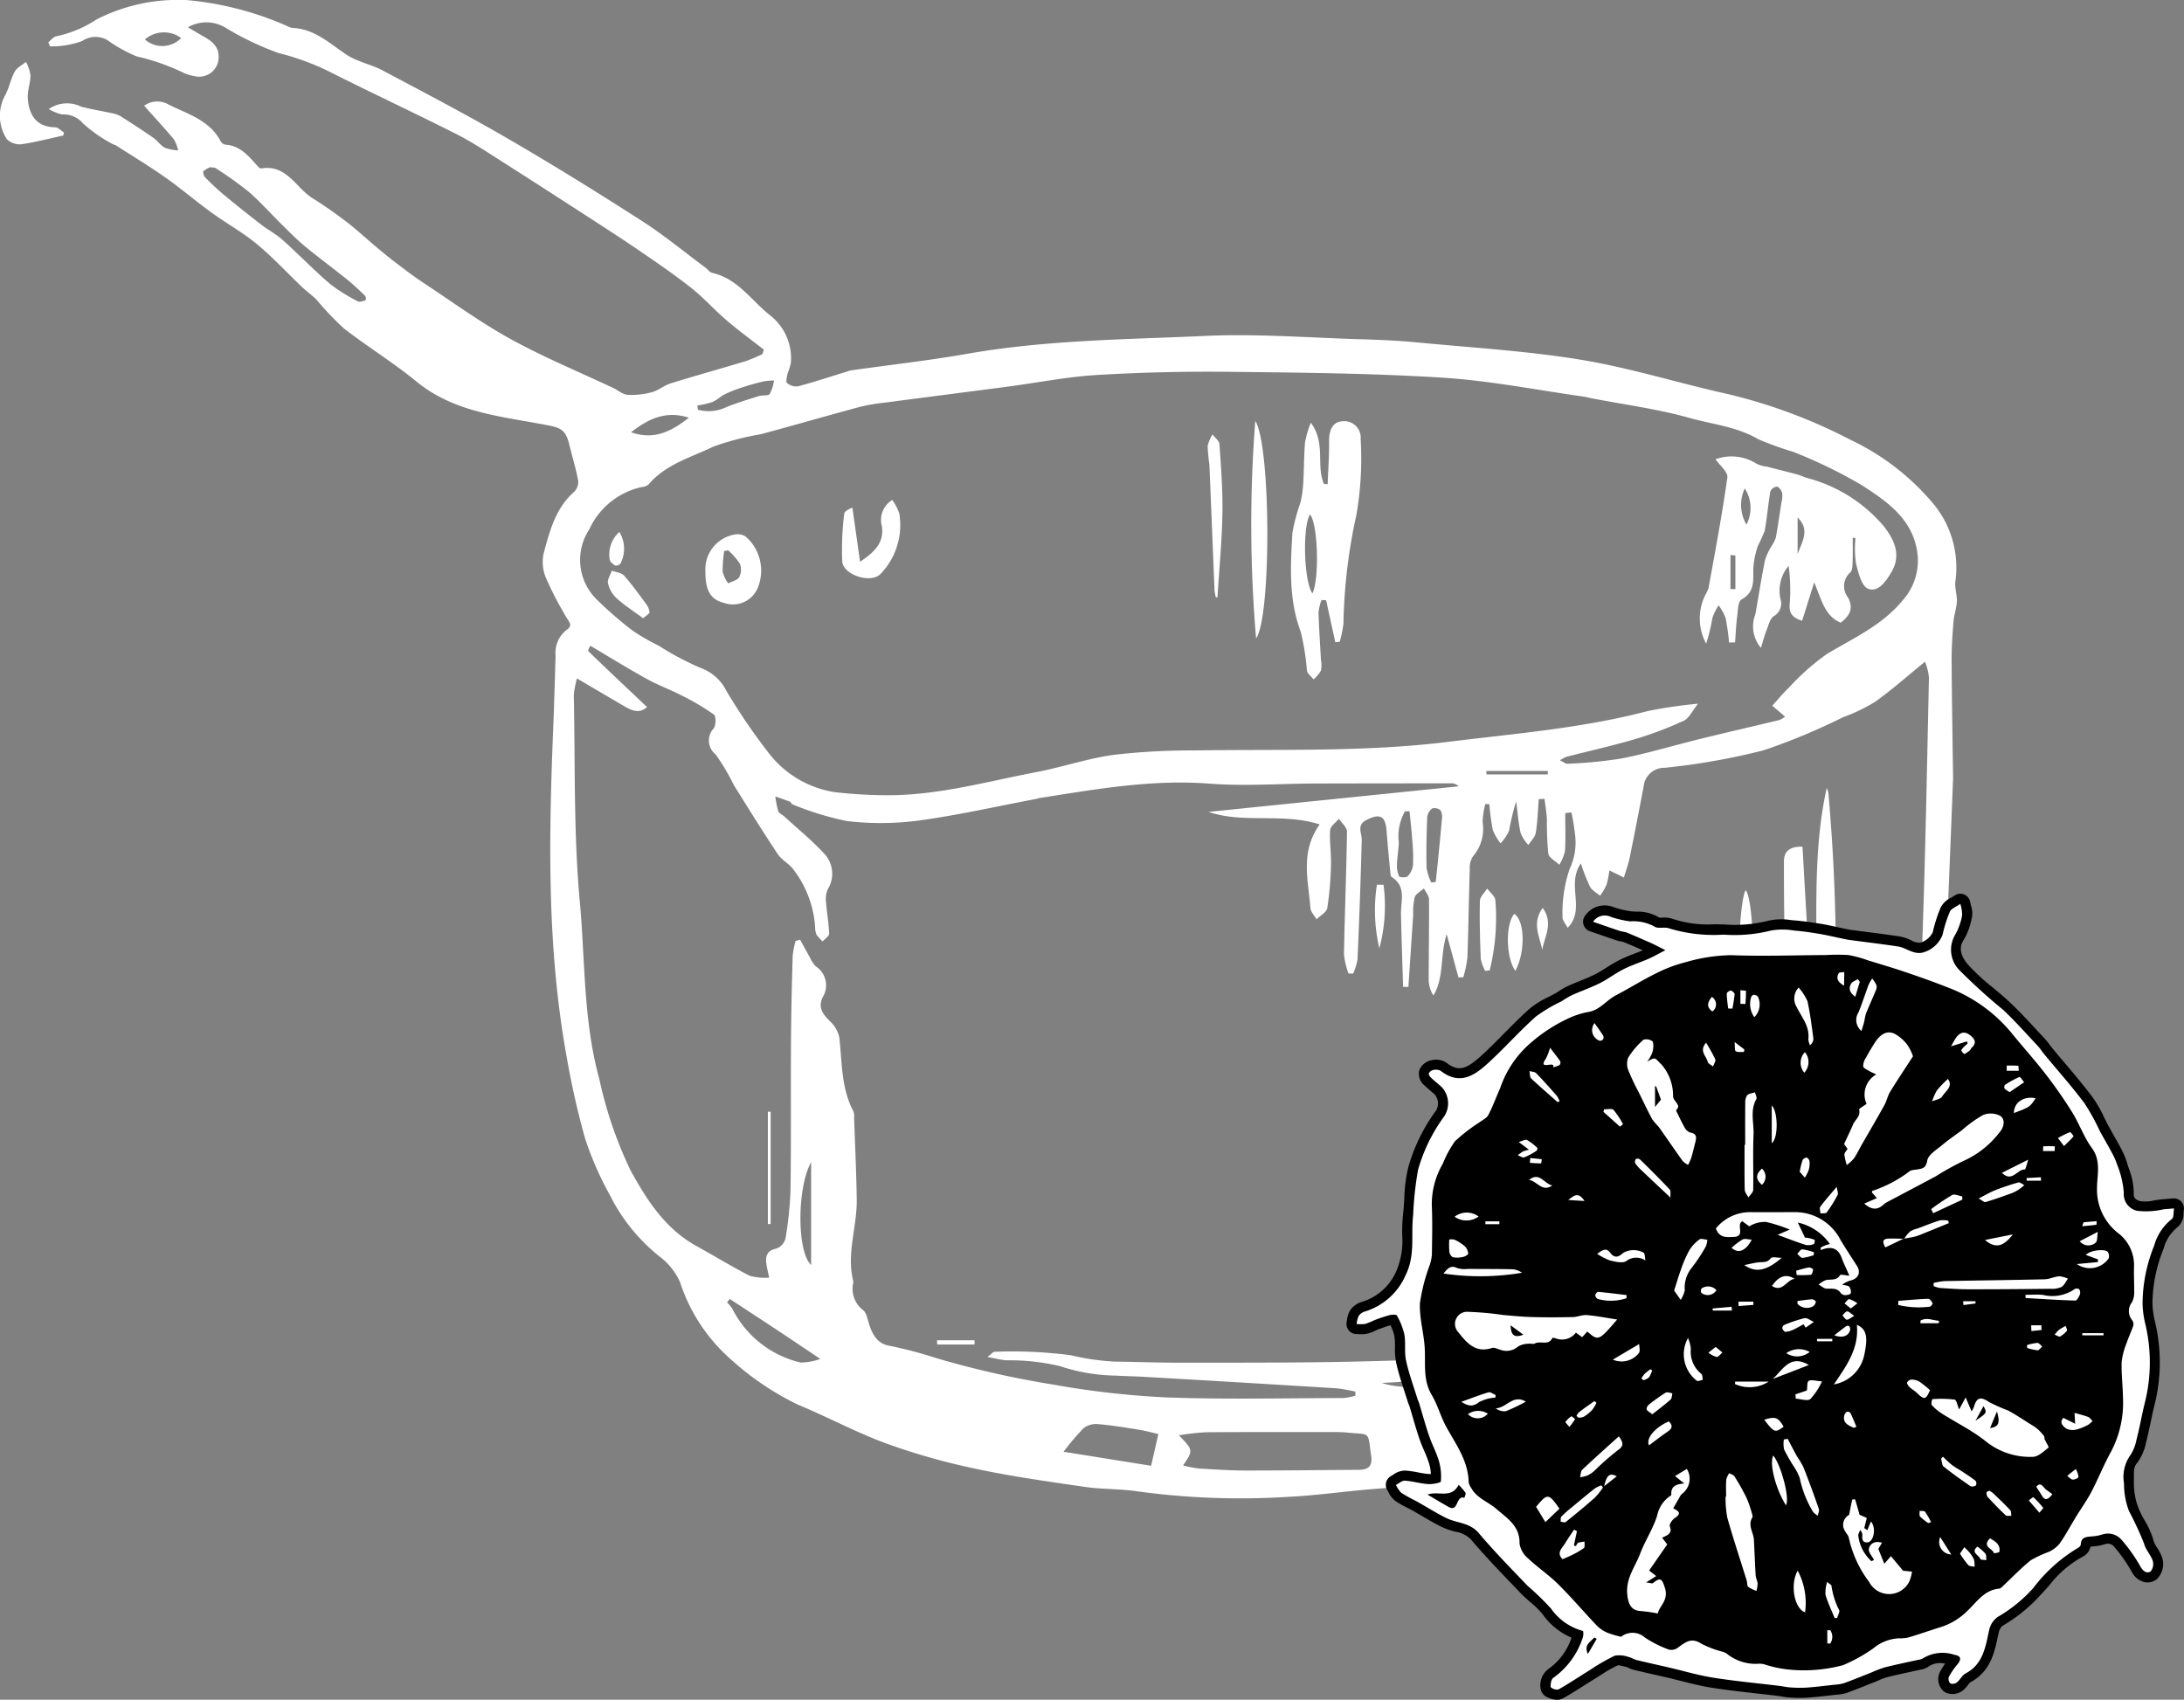 <?xml version="1.0" encoding="UTF-8"?> <svg xmlns="http://www.w3.org/2000/svg" width="164.917" height="128.349" viewBox="0 0 164.917 128.349"><rect x="0" y="0" width="164.917" height="128.349" fill="#808080" stroke="none"/><g id="Groupe_12891" data-name="Groupe 12891" transform="translate(641.471 -8.031)"><g id="Groupe_12888" data-name="Groupe 12888" transform="translate(-641.471 8.031)"><path id="Tracé_34595" data-name="Tracé 34595" d="M-631.756,16.268a2.409,2.409,0,0,1,2.439-.187c.8.213,1.618.34,2.425.518a1.815,1.815,0,0,1,.577.219c.826.526,1.65,1.056,2.454,1.615.317.22.545.581.877.758a3.37,3.37,0,0,0,1,.193,2.853,2.853,0,0,0-.327-.835c-.712-.852-1.468-1.667-2.241-2.533a1.693,1.693,0,0,1,1.881-.07c1.427.7,3.044,1.163,3.881,2.723a.557.557,0,0,0,.352.285c1.168.067,1.8.9,2.5,1.67a.344.344,0,0,0,.24.126c1.908-.316,2.6,1.462,3.862,2.248.893.556,1.758,1.166,2.593,1.806.781.6,1.5,1.276,2.257,1.908.513.43,1.033.854,1.566,1.259.634.481,1.269.963,1.932,1.4,2.193,1.446,4.326,3.006,6.621,4.27,2.5,1.375,5.15,2.467,7.733,3.685.368.174.719.494,1.093.519a5.735,5.735,0,0,0,1.829-.2c.5-.133.93-.513,1.427-.667,1.878-.582,3.774-1.108,5.657-1.677a12.461,12.461,0,0,0,1.259-.53l.114-.334c-.949-.742-1.923-1.454-2.838-2.236-.893-.764-1.678-1.659-2.6-2.39-1.209-.962-2.487-1.839-3.762-2.714-1.329-.913-2.685-1.788-4.039-2.666q-3.229-2.093-6.473-4.163c-1.154-.732-2.3-1.5-3.513-2.115-3.182-1.608-6.417-3.112-9.6-4.719a18.848,18.848,0,0,0-3.833-1.4,22.247,22.247,0,0,1-4.014-1.923,2.8,2.8,0,0,0-2.819-.021c.471.279.755.454,1.046.618.64.36,1.271.737,1.274,1.59a1.47,1.47,0,0,1-1.818,1.483,3.515,3.515,0,0,1-.81-.241,16.423,16.423,0,0,0-3.566-1.251,11.246,11.246,0,0,1-2.228-1.242,1.794,1.794,0,0,0-1.891.085,6.791,6.791,0,0,1-2.425.4l-.128-.307c.2-.158.394-.429.614-.456A8.788,8.788,0,0,0-628.148,9.5a13.488,13.488,0,0,1,6.87-1.458,24.117,24.117,0,0,1,7.484,1.937,1.573,1.573,0,0,0,.439.161c1.668.066,2.8,1.169,4.082,2.019.817.541,1.858.729,2.736,1.195,3.2,1.7,6.412,3.377,9.543,5.2,3.393,1.971,6.729,4.043,10.03,6.162,1.665,1.069,3.2,2.34,4.792,3.521.175.13.321.355.512.4,1.938.429,2.961,2.1,4.385,3.214a4.093,4.093,0,0,1,1.554,3.6,5.4,5.4,0,0,1-.245.79c-.051.24-.149.617-.037.713a1.068,1.068,0,0,0,.828.249c1.227-.328,2.434-.728,3.649-1.1a2.419,2.419,0,0,1,.358-.105c2.937-.416,5.889-.745,8.809-1.257,5.947-1.043,11.969-1.072,17.965-1.345,3.867-.176,7.756.135,11.635.251,1.44.043,2.883.1,4.316.239,4.14.4,8.307.64,12.4,1.314,3.717.612,7.343,1.762,11.031,2.576a40.187,40.187,0,0,1,9.3,3.463,18.422,18.422,0,0,1,6.11,4.652,7.544,7.544,0,0,1,1.818,6.052c-.065.483.136,1,.113,1.491-.024.517-.215,1.024-.256,1.542-.078.986-.146,1.977-.14,2.966.017,2.969.071,5.938.11,8.906,0,.031-.005.062-.006.094-.235,6.214-.529,12.427-.68,18.643a49.757,49.757,0,0,1-1.208,9.1,16.261,16.261,0,0,1-1.612,3.839,19.232,19.232,0,0,1-1.792,2.813,9.974,9.974,0,0,1-4.278,3.372,1.927,1.927,0,0,0-1.3,1.453,8.738,8.738,0,0,1-3.129,4.543,28.829,28.829,0,0,1-4,2.876,35.059,35.059,0,0,1-3.585,1.72c-.841.39-1.672.815-2.541,1.132-1.521.555-3.047,1.123-4.61,1.53-2.074.54-4.185.933-6.282,1.385-1.068.23-2.128.536-3.209.659-1.983.225-3.98.327-5.969.5-1.962.173-3.918.446-5.883.547a57.417,57.417,0,0,1-11.527-.41c-1.3-.195-2.629-.143-3.926-.331-2.755-.4-5.519-.787-8.239-1.366a49.989,49.989,0,0,1-6.754-1.906c-2.294-.838-4.461-2.016-6.723-2.951a21.483,21.483,0,0,1-5.085-3.451,13.178,13.178,0,0,1-3.794-5.8,4.953,4.953,0,0,0-1.54-1.923,13.775,13.775,0,0,1-3.734-4.6,24.888,24.888,0,0,1-1.879-4.266,61.552,61.552,0,0,1-1.395-6.16c-1.522-8.326-1.359-16.691-1.018-25.077.072-1.752.113-3.505.172-5.257a2.2,2.2,0,0,1,.852-1.978c.475-.316.15-.6-.041-.937a25.849,25.849,0,0,1-1.541-2.975,3.087,3.087,0,0,1-.175-1.837c.461-1.7.9-3.432,2.324-4.674a1.066,1.066,0,0,0,.283-.854c-.175-.916-.452-1.811-.674-2.718-.281-1.152-.687-1.262-1.825-1.478-3.378-.643-6.874-.934-9.721-3.271-1.743-1.431-3.684-2.618-5.466-4a22.394,22.394,0,0,1-2.051-2.154c-.339-.347-.745-.629-1.1-.964-1.143-1.087-2.218-2.256-3.43-3.259-1.069-.886-2.306-1.566-3.434-2.385-1.185-.861-2.3-1.819-3.5-2.663s-2.439-1.59-3.665-2.375c-.1-.067-.239-.087-.341-.155a10.874,10.874,0,0,1-2.17-1.52,1.935,1.935,0,0,0-1.6-.687A3.726,3.726,0,0,1-631.756,16.268Zm39.887,42.993a6.862,6.862,0,0,0-.239,1.254c.112,5.193-.025,10.411.451,15.572.412,4.467.256,9,1.473,13.416a30.938,30.938,0,0,0,2.364,6.915c1.25,2.271,2.625,4.411,4.986,5.711,1.341.738,2.645,1.544,4.007,2.239a4.38,4.38,0,0,0,1.472.141c-.1-.474-.161-.712-.2-.954-.089-.616-.024-1.091.757-1.245a1.106,1.106,0,0,0,.674-.756,26.9,26.9,0,0,0,.381-3.707c.051-3.755.012-7.512.035-11.268.013-2.118.067-4.236.127-6.353a6.946,6.946,0,0,1,.219-1.14l.343-.1c.245.447.486.9.739,1.341a2.3,2.3,0,0,0,.441.675,1.7,1.7,0,0,1,.606,2.183c-.5.863-.119,1.374.461,1.957a2.346,2.346,0,0,1,.713,1.227c.216,1.889.132,3.826,1.064,5.58a1.121,1.121,0,0,1,.052.463c.071,2.066.17,4.132.2,6.2s-.794,4.08-.262,6.162a.664.664,0,0,1-.016.186,2.036,2.036,0,0,0,.752,2c.231.166.317.573.407.888.244.849.628,1.635,1.556,1.8a31.272,31.272,0,0,1,3.565.936,71.024,71.024,0,0,0,8.835,2,65.721,65.721,0,0,0,8.569.97c4.44.162,8.891.054,13.337.047a4.752,4.752,0,0,0,.911-.178l-.006-.31a12.431,12.431,0,0,0-1.411-.247q-7.253-.448-14.508-.865c-.719-.042-1.44-.05-2.159-.094a13.961,13.961,0,0,1-4.213-.712,16.437,16.437,0,0,0-4.085-.443c-.4-.039-.785-.139-1.405-.253.343-.259.439-.394.531-.392a34.367,34.367,0,0,1,5.779.262,17.908,17.908,0,0,0,3.287.479c1.567.019,3.133.082,4.7.082,3.787,0,7.575.008,11.361-.043,3.225-.044,6.448-.167,9.672-.251a2.144,2.144,0,0,1,2.04.909,1.021,1.021,0,0,0,.779.4,28.744,28.744,0,0,0,4.177-.511c1.956-.465,3.836-1.27,5.8-1.663A1.578,1.578,0,0,0-511.3,108.1c.05-.528-.017-1.069.047-1.595a10.021,10.021,0,0,1,.353-1.54c.174-.6.455-1.18.566-1.79.14-.765.129-1.557.236-2.33a4.931,4.931,0,0,1,.4-1c.219.265.4.383.392.489-.091,1.516-.16,3.036-.337,4.543-.118,1.006-.429,1.987-.6,2.989-.1.584.27.849.8.668.386-.132.894-.366,1.027-.687a23.549,23.549,0,0,0,1.007-3.171c.153-.6.115-1.244.219-1.859q.489-2.888,1.026-5.767c.108-.582.273-1.154.421-1.727a13.665,13.665,0,0,0,.506-1.974c.156-1.557.2-3.124.326-4.684a7.439,7.439,0,0,1,.283-1.175l.424.04c0,.884.029,1.769-.006,2.652-.075,1.873-.143,3.749-.295,5.617a32.169,32.169,0,0,1-.512,3.221c-.265,1.436-.57,2.864-.845,4.3a3.715,3.715,0,0,0,.166,3.057c.443-.555.973-.951,1.128-1.462a34.42,34.42,0,0,0,1.148-4.72c.314-2.036.4-4.106.644-6.155.164-1.382.5-2.745.626-4.129.169-1.9.2-3.815.312-5.722a8.336,8.336,0,0,1,.249-1.212l.343-.01a10.167,10.167,0,0,1,.285,1.455c.1,1.876.154,3.755.235,5.632a6.363,6.363,0,0,0,.121.754.446.446,0,0,0,.209-.367c-.088-3.6-.194-7.193-.271-10.789-.047-2.189-.063-4.379-.063-6.568,0-.737.4-1.141,1.4-1.117q.4,6.957.8,13.883c.625-6.087-.315-12.261,1.029-18.307a.976.976,0,0,1,.135.455,143.756,143.756,0,0,1,.432,18.68c-.068,2.534-.245,5.066-.425,7.595-.153,2.152-.391,4.3-.571,6.449-.055.66.372.962.866.582a17.344,17.344,0,0,0,2.852-2.587,9.264,9.264,0,0,0,1.533-2.852,28.408,28.408,0,0,0,1.577-5.619c.442-3.536.675-7.108.805-10.672.248-6.79.369-13.585.517-20.378A4.283,4.283,0,0,0-490.079,58c-1.346,1.094-2.505,2.132-3.767,3.026a13.256,13.256,0,0,1-2.432,1.17,47.674,47.674,0,0,1-5.987,2.492,51.387,51.387,0,0,1-7.464,1.321,1.57,1.57,0,0,0-1.6,1.437c-.34,1.779-.681,3.558-1.044,5.332-.1.494-.28.972-.44,1.516l-1.1-.536a6.944,6.944,0,0,1-.214,1.09,5.109,5.109,0,0,1-.487.824c-.259-.224-.6-.4-.758-.681a14.557,14.557,0,0,1-.693-1.765c-1.121,1.627.387,3.473-1,4.868-.164-.326-.4-.575-.383-.8a10.325,10.325,0,0,1,.535-3.646,4.635,4.635,0,0,0,.4-2.667,15.976,15.976,0,0,0-.263-1.6l-.467.049c0,.96.039,1.922-.021,2.878a3.417,3.417,0,0,1-.428,1.024c-.29-.281-.782-.53-.832-.849a24.841,24.841,0,0,1-.105-2.6c-.026-.511-.116-1.019-.178-1.529l-.435.02c-.067.847-.088,1.7-.225,2.538-.054.331-.367.62-.563.928a3.128,3.128,0,0,1-.584-.907c-.171-.783-.23-1.591-.334-2.389a18,18,0,0,0-.536,2.218,3.439,3.439,0,0,1-.646.951,4.137,4.137,0,0,1-.587-1.02,16.689,16.689,0,0,1-.256-1.94l-.312.005a6.638,6.638,0,0,0-.2,1.329,3.2,3.2,0,0,1-.729,2.615,1.591,1.591,0,0,0-.239.975c-.07,2.221-.1,4.443-.178,6.663a8.726,8.726,0,0,1-.311,1.486l-.362.018-.893-3.272c-.516,1.648-.175,3.257-1,4.629a2.256,2.256,0,0,1-.357-1.16c0-2.034.039-4.069.023-6.1,0-.276-.249-.549-.383-.824-.245.221-.61.4-.7.674a5.083,5.083,0,0,0-.111,1.3q-.18,2.729-.362,5.459l-.4,0c-.055-1.831-.123-3.662-.16-5.493-.02-.992.427-2.082-.7-2.8-.095-.061-.1-.289-.115-.443-.1-1.019-.195-2.038-.274-3.058-.087-1.121-.509-1.317-1.5-.815-.795.4-.361.968-.375,1.518-.075,3-.187,6.008-.317,9.01a4.452,4.452,0,0,1-.329,1.076h-.35a5.87,5.87,0,0,1-.345-1.445c.056-3.093.184-6.185.227-9.279,0-.319-.4-.643-.612-.964-.231.287-.64.561-.66.862-.058.865.091,1.742.064,2.611a24.533,24.533,0,0,1-.28,3.271c-.053.32-.529.57-.812.851-.16-.285-.439-.562-.461-.858-.154-2.085-.793-4.219.7-6.309-2.85-.9-5.716-.039-8.393-.946l18.884-1.93a.748.748,0,0,0-.526-.227q-5.114,0-10.229.012c-2.691.009-5.4.216-8.069.011-4.354-.335-8.577.423-12.826,1.089-.123.02-.242.064-.365.088-2.911.55-5.807,1.21-8.739,1.608a21.882,21.882,0,0,1-5.426.042,22.268,22.268,0,0,1-4.125-1.264c-.077-.025-.113-.168-.19-.2-.362-.142-.732-.265-1.1-.395a6.877,6.877,0,0,0,.219,1.108c.062.173.316.273.473.417,1.027.943,2.12,1.826,3.053,2.854a2.212,2.212,0,0,1,.209,2.637,1.817,1.817,0,0,0-.13.921c.061.808.208,1.611.238,2.418.007.19-.317.392-.488.588a3.013,3.013,0,0,1-.468-.51,1.417,1.417,0,0,1-.1-.549,8.014,8.014,0,0,0-1.69-4.431c-.334-.405-.849-.675-1.134-1.1-1.137-1.713-2.225-3.46-3.313-5.206A16.034,16.034,0,0,0-581.4,65a1.342,1.342,0,0,1-.141-1.973c.173-.243.183-.912.011-1.038a17.971,17.971,0,0,0-2.39-1.418c-.883-.457-1.825-.8-2.694-1.282-1.422-.786-2.8-1.641-4.253-2.5-.04.107-.195.365-.145.413,1.467,1.42,2.955,2.82,4.432,4.216-.417.395-.905.422-1.662-.027C-589.386,60.722-590.53,60.051-591.869,59.262Zm90.262,2.06c.419-.461.785-.92,1.208-1.318a18.4,18.4,0,0,1,2.923-2.595c2.039-1.215,4.2-2.175,5.761-4.1a4.473,4.473,0,0,0,1.029-3.731c-.414-2.448-2.363-3.747-4.22-4.944a37.322,37.322,0,0,0-5.111-2.478,25.717,25.717,0,0,1-2.628-.946c-1.631-.962-3.488-1.134-5.237-1.625-2.42-.679-4.938-1.006-7.414-1.485-.184-.036-.365-.093-.551-.119-3.562-.5-7.11-1.208-10.689-1.432-5.335-.334-10.692-.381-16.04-.439-3.348-.037-6.7.039-10.044.239-2.239.134-4.458.581-6.688.875-3.1.408-6.2.8-9.3,1.209a14.355,14.355,0,0,0-1.85.311c-2.513.676-5.014,1.4-7.526,2.077a20.428,20.428,0,0,0-3.6.943c-1.683.818-3.584,1.322-4.872,2.843a.859.859,0,0,1-.507.2,5.689,5.689,0,0,0-3.977,3.2,4.189,4.189,0,0,0,.539,5.272,29.325,29.325,0,0,0,2.7,2.349,15.521,15.521,0,0,0,2,1.157,21.269,21.269,0,0,0,3.237,1.712,3.468,3.468,0,0,1,1.871,1.691,44.9,44.9,0,0,0,3.116,4.592,7.793,7.793,0,0,0,5.083,3.07,35.411,35.411,0,0,0,3.822.231c3.887.039,7.615-1.025,11.388-1.745,1.952-.372,3.857-1.028,5.819-1.3a50.569,50.569,0,0,1,6.089-.336c6.415-.108,12.834.141,19.236-.654,5.027-.625,10.078-1.02,15-2.314a35.475,35.475,0,0,1,3.825-.562c-.453.563-.679,1.1-1.071,1.283a27.307,27.307,0,0,1-3.64,1.379c-1.723.509-3.482.9-5.223,1.347a2.847,2.847,0,0,0-.494.264c.267.128.427.275.574.263a34.7,34.7,0,0,0,4.087-.4c2.012-.4,3.986-1,5.982-1.49,1.972-.484,3.952-.937,5.926-1.413a2,2,0,0,0,.431-.255ZM-546.1,118.69a9.222,9.222,0,0,0,1.192.232c1.188.074,2.378.151,3.567.152,2.818,0,5.637-.035,8.455-.052.717,0,1.111-.217.987-1.065-.278-1.9,0-1.571-1.811-1.748-.4-.04-.812-.041-1.218-.041-3.162,0-6.325-.008-9.488.017a19.36,19.36,0,0,0-2,.228C-545.328,117.545-545.328,117.545-546.1,118.69Zm40.76-8.192-.095-.285c-.11-.025-.236-.1-.328-.068-1.3.426-2.6.863-3.9,1.3-1.664.563-3.33,1.12-4.987,1.7-.755.265-1.5.553-2.233.881-.607.273-1.2.808-.867,1.421.171.318,1.072.249,1.646.342a.573.573,0,0,0,.269-.073c.921-.367,1.84-.739,2.761-1.106a20.716,20.716,0,0,0,2.427-.981C-508.854,112.634-507.106,111.549-505.34,110.5ZM-619.575,20.659a1.764,1.764,0,0,0-.5.3c-.059.062.026.36.13.465.446.451.905.892,1.393,1.3q1.4,1.158,2.839,2.267c.528.408,1.133.725,1.626,1.167,1.207,1.082,2.335,2.253,3.564,3.307a12.9,12.9,0,0,0,2.117,1.324c.137.077.388-.028.576-.084a.432.432,0,0,0-.022-.326c-.457-.437-.917-.873-1.409-1.269-1.041-.837-2.118-1.629-3.148-2.479-.608-.5-1.163-1.07-1.727-1.625-.85-.835-1.643-1.735-2.542-2.512a28.888,28.888,0,0,0-2.481-1.77C-619.228,20.671-619.342,20.689-619.575,20.659Zm71.061,98.056.547-2.395c-.385-.088-.911-.236-1.448-.323-1.041-.169-2.085-.341-3.135-.429a1.539,1.539,0,0,0-1.076.319,19.305,19.305,0,0,0-1.5,1.769Zm-31.82-12.6-.2.267a3.08,3.08,0,0,1,.4.481,7.729,7.729,0,0,0,5.15,4.054,4.328,4.328,0,0,0,1.488-.271c-1.271-.85-2.257-1.517-3.25-2.174C-577.938,107.684-579.137,106.9-580.333,106.117Zm6.146-10.318c-1.07,1.893-1.083,6.756,0,7.756Zm-8.589-57.149.041.323a3.1,3.1,0,0,0,2.191-.218c.794-.311,1.612-.565,2.428-.819.263-.082.679.01.8-.148a3.15,3.15,0,0,0,.328-1.023,5.193,5.193,0,0,0-.784.068c-.533.125-1.063.271-1.584.441a10.471,10.471,0,0,0-1.331.521c-.337.164-.617.454-.96.595A6.636,6.636,0,0,1-582.775,38.65Zm55.411,36.018.341-.029c.052-.481.107-.962.154-1.444.106-1.079.216-2.158.306-3.239a1.15,1.15,0,0,0-.085-.721.672.672,0,0,0-.645-.151.955.955,0,0,0-.372.675c-.051,1.269-.077,2.54-.048,3.809A4.074,4.074,0,0,0-527.364,74.668ZM-529,69.29l-.347.007a3.827,3.827,0,0,0-.464,2.35c-.017.549-.123,1.094-.139,1.643a2.012,2.012,0,0,0,.161.915c.044.091.538.108.651-.009a1.477,1.477,0,0,0,.4-.85,13.318,13.318,0,0,0-.055-1.837C-528.843,70.769-528.926,70.03-529,69.29Zm4.873,42.975c-2.337-.422-4.643.141-6.965.189C-529.738,113-525.331,112.918-524.123,112.266Zm-59.293-72.694c-1.751-.552-3.048.082-4.363,1.1C-586.059,41.279-584.761,40.627-583.416,39.571Zm81.633,62c.717-1.265.709-5.475,0-6.621Zm-16.773-35.062.007-.261H-523.2l.006.261Zm-105.938-55.5a1.99,1.99,0,0,0,2.741-.105A2.195,2.195,0,0,0-624.494,11.009Z" transform="translate(635.437 -8.031)" fill="#fff"></path><path id="Tracé_34596" data-name="Tracé 34596" d="M-636.7,26c-1.064.23-2.121.507-3.2.663a1.447,1.447,0,0,1-1.049-.381,3.237,3.237,0,0,1-.187-3.225c.341-.574.452-1.282.771-1.873.169-.312.563-.5.855-.747a3.233,3.233,0,0,1,.339,1c0,.6-.246,1.2-.2,1.786.1,1.236.64,2.125,2.07,2.154.225,0,.445.261.667.4Z" transform="translate(641.471 -15.764)" fill="#fff"></path><path id="Tracé_34597" data-name="Tracé 34597" d="M-292.292,186.545c.84,1.162.7,10.659-.172,11.781C-293.089,197.64-292.942,187.627-292.292,186.545Z" transform="translate(424.111 -119.336)" fill="#fff"></path><path id="Tracé_34598" data-name="Tracé 34598" d="M-344.274,192.46a3.116,3.116,0,0,1-.336-.9c-.06-1.461-.1-2.924-.067-4.385.008-.316.357-.624.549-.936.216.294.591.573.621.884a16.555,16.555,0,0,1-.431,5.3Z" transform="translate(456.426 -119.144)" fill="#fff"></path><path id="Tracé_34599" data-name="Tracé 34599" d="M-338.478,195.629c-.728-1.025-.748-3.544-.081-4.31C-337.764,191.823-337.7,194.187-338.478,195.629Z" transform="translate(452.904 -122.313)" fill="#fff"></path><path id="Tracé_34600" data-name="Tracé 34600" d="M-305.858,242.516a12.108,12.108,0,0,1,.072-5.37C-305.124,238.047-305.142,241.615-305.858,242.516Z" transform="translate(432.38 -150.886)" fill="#fff"></path><path id="Tracé_34601" data-name="Tracé 34601" d="M-365.4,190.268a12.523,12.523,0,0,1-.184-4.8l.5.006A12.335,12.335,0,0,1-365.4,190.268Z" transform="translate(469.557 -118.663)" fill="#fff"></path><path id="Tracé_34602" data-name="Tracé 34602" d="M-332.8,193.288c-.218-1.009-.8-2.027.025-3.156C-331.926,191.292-332.643,192.293-332.8,193.288Z" transform="translate(449.263 -121.573)" fill="#fff"></path><path id="Tracé_34603" data-name="Tracé 34603" d="M-487.254,231.009v8.479h-.208V231.01Z" transform="translate(545.445 -147.06)" fill="#fff"></path><path id="Tracé_34604" data-name="Tracé 34604" d="M-453.533,276.844h2.832v.32h-2.824Z" transform="translate(524.29 -175.638)" fill="#fff"></path><ellipse id="Ellipse_15848" data-name="Ellipse 15848" cx="0.169" cy="1.729" rx="0.169" ry="1.729" transform="translate(127.533 80.605)" fill="#fff"></ellipse><path id="Tracé_34605" data-name="Tracé 34605" d="M-289,105.685c0,.617.016,1.236-.008,1.852-.011.266-.014.623-.175.776a1.367,1.367,0,0,0-.187,1.867c.468.832.142,1.411-.539,1.927-1.212-.515-1.438-1.727-2-3.042l-.913,2.9c-.792-.254-1-.622-.933-1.314a13.714,13.714,0,0,0-.083-2.838,2.877,2.877,0,0,0-.611,2.524,1.094,1.094,0,0,1-.5,1.271c-.285.175-.4.66-.542,1.023-.155.384-.257.789-.443,1.374a2.513,2.513,0,0,1-.412-2.548c.243-1.374.453-2.756.735-4.121a5.062,5.062,0,0,1,.556-1.132,2.2,2.2,0,0,0,.257-.555c.152-.857.277-1.719.408-2.58a2.086,2.086,0,0,0,.068-.739c-.046-.2-.238-.468-.4-.5a.627.627,0,0,0-.5.371c-.17.983-.241,1.984-.424,2.965a12.365,12.365,0,0,1-.514,1.137,6.5,6.5,0,0,0-.344,1.684c-.021.908.144,1.793-.894,2.368-.268.149-.268.84-.327,1.29-.084.645-.108,1.3-.158,1.946l-.453.015a17.679,17.679,0,0,0-.261-1.851,4.058,4.058,0,0,0-.529-.96,4.374,4.374,0,0,0-.461.924,13.916,13.916,0,0,1-.48,1.969,3.992,3.992,0,0,1-.1-3.6,4.159,4.159,0,0,0,.28-.589c.5-2.784,1.031-5.565,1.422-8.364.056-.406-.578-.909-.894-1.371a3.528,3.528,0,0,1,3.075.325,1.931,1.931,0,0,0,.749.221c.764.2,1.531.384,2.293.589.268.072.524.192.789.279a11.332,11.332,0,0,1,5.828,3.679c.792,1.035,1.3,2.164.542,3.441-.4.677-.993,1.55-1.759,1.242-.5-.2-.741-1.239-.918-1.947a7.887,7.887,0,0,1-.03-1.864Zm-8.15-3.719a2.932,2.932,0,0,0,.126,2.735A2.727,2.727,0,0,0-297.15,101.967Zm3.99,4.966c.3-.894.982-1.817,0-2.766Zm-4.7.1-.37-.037v2.573l.37,0Z" transform="translate(428.901 -65.086)" fill="#fff"></path><path id="Tracé_34606" data-name="Tracé 34606" d="M-379.192,109.221q-.346-1.585-.692-3.171l-.349-.019a3.635,3.635,0,0,0-.225.934c.032,1.189.119,2.376.181,3.564a2.173,2.173,0,0,1,0,.835,2.608,2.608,0,0,1-.557.662c-.171-.219-.45-.418-.5-.66a18.29,18.29,0,0,0-.475-2.956c-.908-2.435-.766-4.929-.624-7.423a14.079,14.079,0,0,1,.611-2.317,8.6,8.6,0,0,0,.21-1.471c.061-1.03.052-2.064.136-3.092a8.331,8.331,0,0,1,.434-1.462c1.158,1.546.374,3.248,1,4.627l.272.013c.041-1.093.124-2.186.11-3.278-.011-.828.306-1.415.936-1.461a1.239,1.239,0,0,1,1.447,1.335,24.824,24.824,0,0,1-.317,5.7,41.439,41.439,0,0,0-.983,8.246,9.614,9.614,0,0,1-.278,1.359Zm-1.727-3.693c.541-1.084.415-5.261-.181-5.952C-381.688,100.487-381.561,104.669-380.919,105.528Z" transform="translate(480.022 -60.724)" fill="#fff"></path><path id="Tracé_34607" data-name="Tracé 34607" d="M-390.164,108.88a100.942,100.942,0,0,1-.061-16.425C-389.048,94.3-389,107.21-390.164,108.88Z" transform="translate(485.014 -60.67)" fill="#fff"></path><path id="Tracé_34608" data-name="Tracé 34608" d="M-499.995,117.976a2.664,2.664,0,0,1,2.285-2.785,1.112,1.112,0,0,1,.759.165,3.413,3.413,0,0,1,.931,3.818,2.027,2.027,0,0,1-2.545,1.2C-499.6,120.118-500,119.455-499.995,117.976Zm1.72-1.583-.3.057a10.037,10.037,0,0,0-.118,1.564,2.683,2.683,0,0,0,.419.875c.288-.151.7-.232.832-.469a1.236,1.236,0,0,0,.052-1.009A4.992,4.992,0,0,0-498.275,116.393Z" transform="translate(553.26 -74.838)" fill="#fff"></path><path id="Tracé_34609" data-name="Tracé 34609" d="M-468.84,108.316a3.757,3.757,0,0,1,.534,1.021,5.319,5.319,0,0,1-1.4,4.545c-.684.767-2.805.136-2.908-.913a21.919,21.919,0,0,1,.149-3.615c.011-.15.209-.288.615-.462l.581,4.088c1.147-.77,1.807-1.456,1.653-2.662A1.757,1.757,0,0,1-468.84,108.316Z" transform="translate(536.214 -70.56)" fill="#fff"></path><path id="Tracé_34610" data-name="Tracé 34610" d="M-398.65,107.482a2.95,2.95,0,0,1-.1-.5c-.133-3.177-.255-6.354-.392-9.53a13.914,13.914,0,0,1-.131-1.394,2.887,2.887,0,0,1,.368-.879c.182.245.507.48.524.736.118,1.745.257,3.495.224,5.241-.04,2.1-.243,4.2-.375,6.307Z" transform="translate(490.464 -62.372)" fill="#fff"></path><path id="Tracé_34611" data-name="Tracé 34611" d="M-516.894,126.077c-.69-.51-1.394-.962-2.007-1.514a2.255,2.255,0,0,1-.644-1.125c-.063-.283.183-.635.292-.956.313.119.722.151.919.373.6.677,1.134,1.421,1.673,2.153a1.211,1.211,0,0,1,.25.62C-516.407,125.737-516.646,125.857-516.894,126.077Z" transform="translate(565.456 -79.392)" fill="#fff"></path><path id="Tracé_34612" data-name="Tracé 34612" d="M-518.457,114.724a2.421,2.421,0,0,1,.068,2.413c-.09.088-.314.161-.4.11-.169-.105-.4-.3-.4-.454A2.29,2.29,0,0,1-518.457,114.724Z" transform="translate(565.225 -74.555)" fill="#fff"></path></g><g id="Groupe_12890" data-name="Groupe 12890" transform="translate(-539.792 75.524)"><path id="Tracé_34613" data-name="Tracé 34613" d="M-308.365,210.544A.771.771,0,0,0-309,210.3l-.768.065c-.218.019-.441.054-.664.09a2.8,2.8,0,0,1-1.039.053c-.466-.128-.5-.364-.486-.6a5.231,5.231,0,0,0-.37-1.866c-.055-.166-.11-.332-.158-.5a5.906,5.906,0,0,0-.482-1.1c-.167-.315-.343-.625-.518-.935-.121-.214-.242-.428-.361-.644s-.236-.454-.349-.685a9.316,9.316,0,0,0-.892-1.548c-.679-.9-1.413-1.766-2.122-2.605q-.472-.556-.938-1.117c-.061-.073-.117-.151-.174-.228a4.507,4.507,0,0,0-.353-.44q-.32-.34-.636-.683c-.63-.679-1.281-1.381-1.972-2.036-.428-.405-.882-.783-1.321-1.148a15.557,15.557,0,0,1-1.882-1.745c-.865-1.006-.439-1.656-.3-1.87a4.912,4.912,0,0,0,.588-1.59l.02-.081a1.738,1.738,0,0,0-.06-.864c-.023-.091-.049-.191-.07-.306a.759.759,0,0,0-.46-.568.757.757,0,0,0-.726.084c-.1.071-.2.129-.289.181a1.611,1.611,0,0,0-.751.714,10.889,10.889,0,0,0-.6,1.875,1.546,1.546,0,0,1-.943.788,1.207,1.207,0,0,1-.687-.182,3.341,3.341,0,0,0-.881-.293c-.8-.121-1.611-.226-2.417-.329q-.621-.08-1.241-.162c-.15-.02-.3-.052-.448-.084l-.129-.027c-.178-.037-.355-.076-.533-.114-.385-.085-.771-.169-1.159-.233-.617-.1-1.282-.2-1.963-.257-.113-.008-.228-.02-.343-.031a4.369,4.369,0,0,0-1.7.06,10.326,10.326,0,0,1-3.308.275c-.262-.008-.525-.011-.788-.013a8.35,8.35,0,0,1-3.07-.4,2.009,2.009,0,0,0-.845-.1c-.056,0-.133,0-.184,0a3.143,3.143,0,0,0-1.746-.457c-.129-.005-.259-.01-.39-.023a7.049,7.049,0,0,1-1.307-.309,1.8,1.8,0,0,0-2.15.611.757.757,0,0,0-.145.688.757.757,0,0,0,.483.512l.608.21c.494.172.954.331,1.416.485a2.4,2.4,0,0,0,.357.084.777.777,0,0,1,.135.027q.747.306,1.486.635c-.193.081-.388.156-.583.231-.395.152-.8.311-1.2.512-.346.174-.663.375-.971.568-.29.183-.564.357-.844.5-.377.189-.771.349-1.188.518-.3.12-.593.242-.885.373a4.766,4.766,0,0,0-.62.354c-.084.054-.167.108-.254.158-.193.113-.395.216-.6.32a6.647,6.647,0,0,0-1.449.914c-.669.6-1.3,1.24-1.916,1.861-.492.5-1,1.014-1.516,1.493-1.236,1.152-1.844,1.43-2.787.7a1.431,1.431,0,0,0-1.153-.2,1.231,1.231,0,0,0-.916.761,1.129,1.129,0,0,0,.377,1.129c.137.131.281.255.426.377.125.106.25.212.368.326a1.053,1.053,0,0,1,.1,1.2,13.384,13.384,0,0,0-2.1,4.284,11.267,11.267,0,0,0-.3,2.322c-.024.419-.047.815-.094,1.2a12.99,12.99,0,0,0-.068,1.588,5.894,5.894,0,0,1-.413,2.668,4.144,4.144,0,0,1-2.659,2.4,1.6,1.6,0,0,0-.876.662,1.825,1.825,0,0,0-.217.694c-.007.047-.014.1-.024.141a.756.756,0,0,0,.148.639.757.757,0,0,0,.59.285c.053,0,.108,0,.162.006a2.334,2.334,0,0,0,.663-.035,2.727,2.727,0,0,0,.577-.217c.069-.033.138-.067.208-.092l.129-.048c.285-.105.555-.206.823-.28a3.27,3.27,0,0,1,.3.823,4.923,4.923,0,0,1,.043.808,5.475,5.475,0,0,0,.092,1.2c.16.732.391,1.442.614,2.128.088.272.177.544.261.817.026.082.057.162.09.242a1.224,1.224,0,0,1,.044.115c.081.264.159.529.236.794.161.548.327,1.115.517,1.672.107.312.234.608.357.894a8.662,8.662,0,0,1,.377.983,3.383,3.383,0,0,1,.124.754,1.25,1.25,0,0,1-.157.006,7.016,7.016,0,0,1-.786-.118,8.045,8.045,0,0,0-.974-.142,1.513,1.513,0,0,0-.924.311c-.048.031-.1.063-.143.088a.758.758,0,0,0-.391.479.759.759,0,0,0,.095.611c.03.046.056.1.082.146a1.758,1.758,0,0,0,.521.66,6.451,6.451,0,0,0,.84.483c.129.066.258.131.384.2.251.141.5.288.75.434.485.285.986.578,1.508.838a5.4,5.4,0,0,0,1.029.36,2.129,2.129,0,0,1,1.191.59c1,1.188,2.093,2.323,3.146,3.42l.572.6c.25.262.518.5.776.721a6.366,6.366,0,0,1,.941.937,5.132,5.132,0,0,0,2.159,1.738,4.635,4.635,0,0,1-1.76,2.378,1.549,1.549,0,0,0-.583,1.406.849.849,0,0,0,.487.7,1.73,1.73,0,0,0,.762.207.933.933,0,0,0,.465-.115c.563-.317,1.11-.664,1.639-1,.27-.172.541-.343.813-.51q.209-.129.416-.261a9.788,9.788,0,0,1,1.277-.725,2.574,2.574,0,0,1,.358.07c.094.023.188.046.274.062a.818.818,0,0,1,.135.059,2.176,2.176,0,0,0,.427.162c.508.123,1.018.239,1.528.354.312.071.624.141.935.213.351.081.7.171,1.051.259.758.192,1.543.391,2.343.518,1.157.183,2.332.315,3.469.443.516.058,1.032.116,1.547.178.1.012.2.029.294.046a5.456,5.456,0,0,0,.578.076,9.99,9.99,0,0,0,1.314.017c.6-.044,1.2-.113,1.786-.178l.525-.058a2.943,2.943,0,0,0,.742-.143c.489-.178.974-.371,1.458-.564l.581-.23c.116-.046.23-.094.345-.143a4.549,4.549,0,0,1,.627-.235c.56-.142,1.124-.264,1.688-.387q.4-.086.8-.176l.06-.012a1.337,1.337,0,0,0,.6-.242,1.521,1.521,0,0,1,1.23-.2,5.3,5.3,0,0,0-.416.679,1.217,1.217,0,0,0,.383,1.459,1.27,1.27,0,0,0,1.379-.122,2.513,2.513,0,0,0,.4-.433c.047-.059.117-.15.131-.163,1.532-.806,1.832-2.207,2.1-3.442l.075-.348a.994.994,0,0,1,.277-.489A11.863,11.863,0,0,0-319,240.251c.23-.243.453-.494.677-.744a7.99,7.99,0,0,1,2.487-2.137,1.125,1.125,0,0,0,.616-.773l.083-.008.108-.009a4.08,4.08,0,0,0,.925-.177.6.6,0,0,1,.639.166,11.737,11.737,0,0,1,1.374,1.955,1.466,1.466,0,0,0,.94.751,1.152,1.152,0,0,0,.9-.189,1.6,1.6,0,0,0,.437-1.671,3.636,3.636,0,0,0-.39-.76,2.01,2.01,0,0,1-.249-.48,6.086,6.086,0,0,0-.689-1.572,6.415,6.415,0,0,1-.471-.957,5.029,5.029,0,0,1-.331-1.811c0-.137,0-.278,0-.42-.012-.532-.007-.847.222-1.115a3.807,3.807,0,0,0,.694-1.571c.138-.529.25-1.063.36-1.58.08-.38.161-.761.251-1.139a13.2,13.2,0,0,0,.053-6.449,6.535,6.535,0,0,1-.18-1.36,11.235,11.235,0,0,1,.834-4.085,3.132,3.132,0,0,1,1.064-1.649,1.339,1.339,0,0,0,.45-1.079,1.952,1.952,0,0,1,.018-.2A.763.763,0,0,0-308.365,210.544Z" transform="translate(371.4 -187.298)"></path><g id="Groupe_12889" data-name="Groupe 12889" transform="translate(0.758 0.759)"><path id="Tracé_34614" data-name="Tracé 34614" d="M-323.8,189.314a2.691,2.691,0,0,1,.139.858,4.568,4.568,0,0,1-.5,1.433,2.2,2.2,0,0,0,.36,2.78,43.723,43.723,0,0,0,3.257,2.949c.9.853,1.726,1.784,2.577,2.688.183.194.324.426.495.633,1.017,1.229,2.079,2.424,3.04,3.7a16.953,16.953,0,0,1,1.181,2.14c.288.525.594,1.04.874,1.569a5.19,5.19,0,0,1,.425.955,6.966,6.966,0,0,1,.5,2.118,1.278,1.278,0,0,0,1.043,1.361,6.013,6.013,0,0,0,1.969-.119l.782-.066c-.052.276-.007.684-.172.805a3.858,3.858,0,0,0-1.331,2.009,11.832,11.832,0,0,0-.875,4.362,7.238,7.238,0,0,0,.2,1.52,12.509,12.509,0,0,1-.056,6.086c-.215.9-.373,1.81-.607,2.7a3.226,3.226,0,0,1-.538,1.271,2.835,2.835,0,0,0-.4,2.009,5.792,5.792,0,0,0,.374,2.084,25.434,25.434,0,0,1,1.137,2.452c.111.461.5.849.658,1.306a.891.891,0,0,1-.152.8c-.27.187-.548.024-.758-.328a12.213,12.213,0,0,0-1.47-2.082,1.357,1.357,0,0,0-1.439-.368,3.366,3.366,0,0,1-.754.139c-.41.04-.837.025-.859.615a.356.356,0,0,1-.19.241,11.832,11.832,0,0,0-3.4,3.048,10.985,10.985,0,0,1-2.675,2.174,1.618,1.618,0,0,0-.652.989c-.286,1.274-.444,2.578-1.786,3.285-.263.139-.412.481-.655.677a.54.54,0,0,1-.492.076.5.5,0,0,1-.12-.476,5.055,5.055,0,0,1,.639-.944c.333-.4.3-.658-.2-.739a2.835,2.835,0,0,0-2.39.263.936.936,0,0,1-.364.113c-.837.189-1.679.357-2.51.568a9.183,9.183,0,0,0-1.063.407c-.673.264-1.342.54-2.021.787a3,3,0,0,1-.686.115c-.72.08-1.44.169-2.163.222a9.2,9.2,0,0,1-1.214-.017c-.276-.017-.55-.084-.826-.117-1.664-.2-3.335-.356-4.989-.618-1.126-.178-2.227-.508-3.34-.767-.819-.19-1.64-.368-2.457-.566-.2-.05-.388-.188-.592-.228a2.045,2.045,0,0,0-1.04-.1,14.369,14.369,0,0,0-1.832,1.054c-.81.5-1.6,1.028-2.428,1.5a.712.712,0,0,1-.585-.18c-.015-.235.044-.608.2-.7a5.967,5.967,0,0,0,2.243-3.1,1.164,1.164,0,0,0,.007-.438,4.294,4.294,0,0,1-2.418-1.686,20.41,20.41,0,0,0-1.779-1.729c-1.25-1.308-2.521-2.6-3.688-3.983-.679-.8-1.655-.737-2.46-1.138-.761-.379-1.483-.837-2.225-1.254a12.7,12.7,0,0,1-1.157-.641,2.072,2.072,0,0,1-.405-.6c.225-.113.459-.334.676-.32.589.039,1.169.22,1.759.259.328.022.946-.1.955-.2a4.241,4.241,0,0,0-.142-1.528c-.189-.654-.524-1.265-.745-1.912-.275-.8-.5-1.628-.745-2.442-.037-.122-.1-.238-.135-.36-.3-.959-.646-1.907-.86-2.884-.14-.637-.015-1.328-.128-1.975a5.174,5.174,0,0,0-.57-1.435c-.044-.085-.387-.064-.573-.017a11.5,11.5,0,0,0-1.115.374,6.012,6.012,0,0,1-.692.283,2.938,2.938,0,0,1-.654.008,2.074,2.074,0,0,1,.151-.608.844.844,0,0,1,.448-.328,4.922,4.922,0,0,0,3.118-2.795c.729-1.5.368-3,.552-4.5a24.943,24.943,0,0,1,.37-3.422,12.648,12.648,0,0,1,1.982-4.04,1.8,1.8,0,0,0-.186-2.184c-.254-.247-.541-.46-.8-.705-.093-.09-.214-.256-.185-.34a.479.479,0,0,1,.326-.257.8.8,0,0,1,.559.053c1.541,1.2,2.69.265,3.769-.74,1.167-1.087,2.233-2.282,3.421-3.344a11.4,11.4,0,0,1,1.922-1.144,8.9,8.9,0,0,1,.8-.476c.7-.313,1.421-.563,2.1-.9.626-.314,1.19-.751,1.815-1.066.607-.306,1.263-.513,1.888-.786.365-.159.711-.361,1.268-.648-.438-.218-.768-.395-1.108-.548-.6-.268-1.2-.528-1.8-.776-.169-.07-.365-.07-.54-.129-.643-.214-1.283-.439-2.016-.692a1.059,1.059,0,0,1,1.346-.367,7.7,7.7,0,0,0,1.453.338,3.308,3.308,0,0,1,1.838.391c.266.192.779,0,1.119.141a11.628,11.628,0,0,0,4.117.468,11.074,11.074,0,0,0,3.547-.306,5.108,5.108,0,0,1,1.77,0c.635.049,1.267.144,1.9.249.558.093,1.109.228,1.663.342.209.043.418.091.629.119,1.215.164,2.434.307,3.646.491.613.093,1.1.592,1.808.473a2.221,2.221,0,0,0,1.555-1.361,10.026,10.026,0,0,1,.552-1.743C-324.489,189.677-324.151,189.563-323.8,189.314Zm-25.614,55.345a1.393,1.393,0,0,1,1.779.043,8.283,8.283,0,0,0,1.828.923.8.8,0,0,0,.649-.12c.559-.4,1.031-.84,1.806-.322a7.574,7.574,0,0,0,1.674.623,1.6,1.6,0,0,1,.227.113,3.443,3.443,0,0,0,2.3.782,1.575,1.575,0,0,1,.574.045,8.768,8.768,0,0,0,1.727.378,11.359,11.359,0,0,0,4.21-.326,12.381,12.381,0,0,0,2.259-1.253,3.258,3.258,0,0,1,2-.772,2.335,2.335,0,0,0,.819-.109c.786-.237,1.561-.512,2.346-.755a4.982,4.982,0,0,0,1.975-1.227c.7-.664,1.264-1.561,2.376-1.657.121-.011.238-.154.342-.251.683-.637,1.329-1.32,2.057-1.9a8.83,8.83,0,0,1,1.355-.629,2.317,2.317,0,0,0,.817-.628c.456-.654.832-1.361,1.248-2.043.381-.624.813-1.22,1.151-1.866.521-1,.936-2.048,1.48-3.03a7.932,7.932,0,0,0,.9-4.069c-.013-.9-.128-1.8-.1-2.691a5.39,5.39,0,0,1,.375-1.441c.145-.442.354-.862.5-1.3a.508.508,0,0,0-.078-.421,1.073,1.073,0,0,1-.016-1.358,1.554,1.554,0,0,0,.166-.668c.014-.683-.038-1.367-.011-2.048a3.042,3.042,0,0,0-1.226-2.525,4.149,4.149,0,0,1-1.571-3.358c0-1.016.334-2.074-.4-3.066-.6-.821-.943-1.831-1.486-2.7a34.525,34.525,0,0,0-2.019-2.893c-.834-1.078-1.752-2.089-2.61-3.149a11.473,11.473,0,0,0-4.846-3.4c-1.027-.407-2.071-.773-3.117-1.128-.941-.319-1.894-.6-2.844-.891a8.54,8.54,0,0,0-1.45-.393,13.557,13.557,0,0,0-1.664,0c-2.4.015-4.794.1-7.185.011a12.921,12.921,0,0,0-3.451.532,10.654,10.654,0,0,0-2.266.862c-1.019.5-1.983,1.113-2.992,1.637-.737.383-1.227,1.148-2.146,1.267a6.437,6.437,0,0,0-1.555.529,12.027,12.027,0,0,0-3.1,2.132,7.862,7.862,0,0,0-1.948,3.109c-.3.668-.544,1.359-.884,2-.129.244-.451.387-.691.569a12.979,12.979,0,0,0-1.827,1.413,7.846,7.846,0,0,0-.911,1.685,6.064,6.064,0,0,0-.838,3.16c.055,1.239.023,2.483.006,3.724a3.382,3.382,0,0,1-.171.8,13.933,13.933,0,0,0-.732,2.853c-.05,1.128.3,2.268.363,3.408.066,1.2-.143,2.4.526,3.525.454.764.682,1.659,1.114,2.438.733,1.322,1.646,2.558,1.677,4.161a1.025,1.025,0,0,0,.176.4c.422.8,1.3,1.071,1.932,1.623.834.724,1.766,1.283,1.734,2.608a1.833,1.833,0,0,0,.649,1.118c.723.686,1.566,1.248,2.272,1.949,1.017,1.01,1.946,2.107,2.936,3.146a2.577,2.577,0,0,0,.793.522A7.793,7.793,0,0,0-349.415,244.659Zm-12.268-11.475c-.536,1.088-1.583.43-2.347.74.559.328,1.07.639,1.591.93.768.429.533-.912,1.193-.686.031-.133.13-.306.079-.39A4.362,4.362,0,0,0-361.682,233.183Zm10.429,11.63-.186-.1c-.293.341-.812.579-.477,1.235Z" transform="translate(369.387 -189.314)" fill="#fff"></path><path id="Tracé_34615" data-name="Tracé 34615" d="M-337.371,271.721c-1.38,1.619-1.433,1.638-2.254.909l-.393.427-.468-.343a1.318,1.318,0,0,1-1.532.43c-.076-.031-.232-.053-.244-.029-.29.612-.908.189-1.322.418-.129.071-.333-.01-.5.019a1.614,1.614,0,0,0-.757.2,1.336,1.336,0,0,1-1.374.248c-.2-.056-.439-.184-.61-.128-1.243.409-1.9-.382-2.55-1.2a.915.915,0,0,1,.639-1.533,24.25,24.25,0,0,1,2.766.243c.742.065,1.485.137,2.229.157,1,.026,2.009.02,3.013,0,.355-.008.713-.179,1.06-.151C-338.942,271.449-338.229,271.591-337.371,271.721Zm-7.081,1.149-.964-.709C-345.389,272.971-345.1,273.1-344.452,272.871Z" transform="translate(357.048 -240.335)" fill="#fff"></path><path id="Tracé_34616" data-name="Tracé 34616" d="M-252,289.219l.491-.907.448,1.053a1.889,1.889,0,0,0,.176-.333c.2-.734.526-.8,1.148-.366a14.666,14.666,0,0,0,1.442.638c.6.326,1.175.713,1.758,1.078a3.382,3.382,0,0,1,.482.337,3.955,3.955,0,0,1,.462.509c.046.059.017.171.05.245.1.219.333.593.294.623-.357.278-.75.675-1.153.7a5.327,5.327,0,0,1-3.675-1.242c-1-.775-2.157-1.347-3.233-2.027a3.568,3.568,0,0,1-.758-.644c-.069-.078.024-.441.051-.441a8.419,8.419,0,0,1,1.672.033C-252.2,288.5-252.128,288.933-252,289.219Zm2.856.149-.524,1.258C-249.028,290.529-248.883,290.266-249.148,289.368Zm-1.623.7c.879-.59.879-.59.606-1.1Z" transform="translate(297.502 -251.04)" fill="#fff"></path><path id="Tracé_34617" data-name="Tracé 34617" d="M-271.347,223.895c-.119-.166-.238-.332-.263-.366.261-.565.485-1.015.678-1.477.152-.365.582-.605.462-1.114-.021-.091.331-.27.557-.443a1.736,1.736,0,0,1,.739-2.224,5.442,5.442,0,0,1-.513-.242c-.177-.109-.454-.22-.481-.368a1.171,1.171,0,0,1,.209-.649c.2-.377.421-.741.649-1.1.435-.687.922-.972,1.5-.719a3.115,3.115,0,0,1,.983.85,3.845,3.845,0,0,1,.422.858c-.563.869-1.158,1.757-1.718,2.667-.195.317-.268.707-.45,1.035-.553,1-1.132,1.98-1.7,2.97-.2.347-.367.715-.594,1.043a3.206,3.206,0,0,1-.539.5,3.933,3.933,0,0,1-.179-.782C-271.591,224.186-271.433,224.04-271.347,223.895Z" transform="translate(308.422 -205.392)" fill="#fff"></path><path id="Tracé_34618" data-name="Tracé 34618" d="M-313.62,218.16c.695-.416.559-.268,1.084.211a3.586,3.586,0,0,1,.872,2.425.691.691,0,0,0,.124.28c.331.45.334.448.1.767.24.482.439.924.68,1.34a.724.724,0,0,0,.423.332c.477.087.441.38.356.718-.1.394-.192.79-.308,1.18a4.458,4.458,0,0,1-.239.541,1.691,1.691,0,0,1-.419-.308c-.608-.849-1.193-1.714-1.8-2.566a6.419,6.419,0,0,1-.483-.561c-.353-.655-.673-1.329-1-2a17.876,17.876,0,0,1-.8-1.684,1.317,1.317,0,0,1-.022-.979A6,6,0,0,1-313.9,216.5a.77.77,0,0,1,.71.143,1.545,1.545,0,0,1-.064.882A2.914,2.914,0,0,1-313.62,218.16Zm.678,1.864-.084-.028v1.582l.449-.555Z" transform="translate(335.562 -206.239)" fill="#fff"></path><path id="Tracé_34619" data-name="Tracé 34619" d="M-267.566,238.174l.953-.414-.374-.427c.01-.043.012-.113.029-.116A9.664,9.664,0,0,0-264.1,235.7a1.429,1.429,0,0,1,.437-.087c.394-.081.744-.034.853-.682.077-.456.725-.836,1.157-1.2.462-.393.971-.73,1.458-1.093a9.436,9.436,0,0,1,1.6-1.151,1.544,1.544,0,0,1,1.305.066c.447.317.218.956-.08,1.266a7.044,7.044,0,0,1-2.464,2.021,20.9,20.9,0,0,0-2.324,1.269c-1.244.669-2.5,1.322-3.745,1.986a2.1,2.1,0,0,0-.291.227C-266.621,238.659-267.026,238.642-267.566,238.174Z" transform="translate(305.901 -215.54)" fill="#fff"></path><path id="Tracé_34620" data-name="Tracé 34620" d="M-312.486,307.844l.387.506-1.367,1.971.532.421-.76.475c.284.035.448.107.514.055.549-.435.677-.374.905.367.3.96-.46,1.4-.532,1.927a12.558,12.558,0,0,0-1.289-.185c-.731-.028-.948-.532-1.021-1.245-.125-1.216.592-2.086.973-3.087.37-.974.965-1.87,1.28-2.857a2.364,2.364,0,0,1,1-1.509c.034-.02.076-.067.074-.1-.047-.687.441-.785.979-.833l-.7-.56.891-.541a1.415,1.415,0,0,1-.371,1.888.993.993,0,0,0-.2.294c-.145.246-.286.495-.457.792-.041-.022.037.021.116.063.421.221.418.4.007.671-.193.125-.436.478-.382.623C-311.694,307.538-312.076,307.65-312.486,307.844Z" transform="translate(335.558 -259.98)" fill="#fff"></path><path id="Tracé_34621" data-name="Tracé 34621" d="M-291.14,251.933l.545,1.15a.45.45,0,0,1,.152,0,3.144,3.144,0,0,1,.571.154c.026.01,0,.3-.052.317a1.093,1.093,0,0,1-.6.076c-.687-.217-1.36-.483-2.141-.768l.915-.4a11.876,11.876,0,0,0-1.789-.574,2.193,2.193,0,0,0-1.266.334l-.529-.39c-.492.279.269,1.143-.626,1.186-.564.027-1.114.088-1.367-.641a3.324,3.324,0,0,1,2.564-1.229c1.131.012,2.262,0,3.393,0a3.852,3.852,0,0,1,3.45,2.093c.4.664.828,1.314,1.247,1.967.326.508.084.991-.536,1.112a2.626,2.626,0,0,0-.581.3c.247.069.45.066.532.164a.629.629,0,0,1,.12.486c-.018.079-.264.142-.409.146a.452.452,0,0,1-.343-.151c-.279-.418-.678-.324-1.081-.34-.2-.008-.4-.2-.6-.308a1.942,1.942,0,0,1,.547-.337c.374-.082.8.065,1.076-.376.05-.08.387.02.7.046-.2-.471-.42-.913-.59-1.371-.28-.756-.828-.875-1.586-.56l.026-.209c.11-.051.219-.109.332-.152s.225-.072.346-.108A4.034,4.034,0,0,0-291.14,251.933Z" transform="translate(324.459 -227.868)" fill="#fff"></path><path id="Tracé_34622" data-name="Tracé 34622" d="M-271.331,309.925c.093-.479.153-.815.233-1.146.006-.025.214-.038.219-.022.111.346.206.7.334,1.155l.548.245-.19.763.232.16.27-.657c.429.493.2,1.523-.236,1.573-.383.044-.45-.21-.409-.546.015-.124-.089-.262-.139-.395a1.166,1.166,0,0,0-.174.392,3.053,3.053,0,0,0,1,1.973l.19-.093c-.14-.283-.438-.6-.385-.841.084-.387.442-.626.989-.46l-.277.472.453,1.117.5-.575.915,1.1.675.068a3.131,3.131,0,0,1-.193.724,1.7,1.7,0,0,1-3.049.045,8.472,8.472,0,0,1-1.526-3.311c-.024-.175-.189-.328-.275-.5A.846.846,0,0,1-271.331,309.925Z" transform="translate(308.524 -263.783)" fill="#fff"></path><path id="Tracé_34623" data-name="Tracé 34623" d="M-295.343,305.276c0-.426-.021-.854.01-1.278a1.594,1.594,0,0,1,.221-.49c.135.077.325.12.4.236a18.334,18.334,0,0,1,.9,1.6,8.253,8.253,0,0,1,.4,1.141c.038.12.1.289.046.374-.36.592.088,1.112.12,1.665.051.9.078,1.8.134,2.7.013.207.133.407.148.613a2.444,2.444,0,0,1-.086.554,2.369,2.369,0,0,1-.623-.3c-.1-.09-.066-.323-.116-.485-.491-1.58-1.015-3.152-1.465-4.743a7.992,7.992,0,0,1-.13-1.587Z" transform="translate(323.247 -260.515)" fill="#fff"></path><path id="Tracé_34624" data-name="Tracé 34624" d="M-253.657,264.511a5.445,5.445,0,0,1,.824-.139c2.518-.05,5.037-.077,7.554-.137.373-.009.739-.2,1.114-.227a1.932,1.932,0,0,1,.647.181c-.157.215-.273.5-.485.626a1.712,1.712,0,0,1-.811.138c-2.07.022-4.141.04-6.211.037-.724,0-1.449-.055-2.173-.1a2.075,2.075,0,0,1-.465-.144Z" transform="translate(297.232 -235.885)" fill="#fff"></path><path id="Tracé_34625" data-name="Tracé 34625" d="M-291.524,231.069c0-1.045-.007-2.09.006-3.135a.986.986,0,0,1,.141-.6c.127-.14.39-.157.594-.229.04.175.169.4.1.517-.49.87-.171,1.8-.209,2.692-.06,1.383,0,2.771-.026,4.156,0,.194-.235.383-.36.574-.1-.194-.274-.386-.279-.582-.027-1.13-.013-2.26-.013-3.39Z" transform="translate(320.868 -212.875)" fill="#fff"></path><path id="Tracé_34626" data-name="Tracé 34626" d="M-283.436,296.615c.228.433.448.869.686,1.3a7.563,7.563,0,0,1,.5.837c.411,1.044.8,2.1,1.165,3.157.05.143-.05.338-.081.509a1.58,1.58,0,0,1-.348-.277,8.046,8.046,0,0,1-1.015-2.575,4.367,4.367,0,0,0-.484-.922,12.712,12.712,0,0,1-.695-1.226,2.071,2.071,0,0,1-.016-.756Z" transform="translate(315.991 -256.217)" fill="#fff"></path><path id="Tracé_34627" data-name="Tracé 34627" d="M-305.7,260.42c.19-.588.344-1.129.539-1.654a8.781,8.781,0,0,1,.612-1.393,2.886,2.886,0,0,1,.761-.814c.123-.092.39.008.592.021a1.554,1.554,0,0,1-.106.5,12.808,12.808,0,0,1-1.15,1.725,2.379,2.379,0,0,0-.444,1.6,2.36,2.36,0,0,1-.306.717Z" transform="translate(329.679 -231.218)" fill="#fff"></path><path id="Tracé_34628" data-name="Tracé 34628" d="M-273.655,278.252c.945-1.4,1.911-2.7,1.734-4.5.746.319.846.934.567,2.24A2.836,2.836,0,0,1-273.655,278.252Z" transform="translate(309.697 -241.964)" fill="#fff"></path><path id="Tracé_34629" data-name="Tracé 34629" d="M-351.938,262.626c.353-.464.6-.628,1.028-.414a1.965,1.965,0,0,0,.807.063c1.126.011,2.254,0,3.38.03a1.417,1.417,0,0,1,.706.261A18.927,18.927,0,0,1-351.938,262.626Z" transform="translate(358.507 -234.709)" fill="#fff"></path><path id="Tracé_34630" data-name="Tracé 34630" d="M-321.635,296.118c.366.505.376.735-.079,1.048a20.186,20.186,0,0,0-1.788,1.572,2.122,2.122,0,0,1-.523.342,2.738,2.738,0,0,1-.538.126c.053-.194.044-.454.169-.572C-323.505,297.793-322.589,296.981-321.635,296.118Z" transform="translate(341.439 -255.907)" fill="#fff"></path><path id="Tracé_34631" data-name="Tracé 34631" d="M-281.271,206.109a3.842,3.842,0,0,1,.667,1.027c.207.93.322,1.881.448,2.827a.623.623,0,0,1-.259.5,1.349,1.349,0,0,1-.121-.464c.114-.96-.5-1.642-.878-2.417A1.209,1.209,0,0,1-281.271,206.109Z" transform="translate(314.65 -199.786)" fill="#fff"></path><path id="Tracé_34632" data-name="Tracé 34632" d="M-328.425,317.059c-.5-.477-.043-.823.177-1.186s.456-.7.685-1.046l.218.116-.231,1.076.148.055c.059-.088.1-.222.182-.256a2.119,2.119,0,0,1,.477-.083c-.014.166.035.413-.054.482a5.732,5.732,0,0,1-.9.526C-327.945,316.857-328.175,316.947-328.425,317.059Z" transform="translate(343.986 -267.572)" fill="#fff"></path><path id="Tracé_34633" data-name="Tracé 34633" d="M-281.412,323.063a5.181,5.181,0,0,1,.555,3.143C-281.669,325.927-282.011,324.1-281.412,323.063Z" transform="translate(314.723 -272.708)" fill="#fff"></path><path id="Tracé_34634" data-name="Tracé 34634" d="M-268.771,208.242a1.065,1.065,0,0,1-.227-1.4c.285-.691.508-1.407.771-2.106a2.954,2.954,0,0,1,.268-.453,2.862,2.862,0,0,1,.309.478.547.547,0,0,1-.02.376c-.247.6-.519,1.2-.765,1.8a4.111,4.111,0,0,0-.117.552C-268.6,207.7-268.67,207.9-268.771,208.242Z" transform="translate(306.897 -198.644)" fill="#fff"></path><path id="Tracé_34635" data-name="Tracé 34635" d="M-325.263,306.11a5.359,5.359,0,0,1-.6.755c-.718.636-1.459,1.247-2.207,1.848-.075.061-.255-.008-.386-.016.014-.133-.021-.314.052-.391a9.161,9.161,0,0,1,.8-.71c.575-.479,1.149-.958,1.736-1.422a2.309,2.309,0,0,1,.48-.226Z" transform="translate(343.867 -262.036)" fill="#fff"></path><path id="Tracé_34636" data-name="Tracé 34636" d="M-321.129,259c.368-.262.674-.5.975-.093.348.468.65.326.993.02a1.581,1.581,0,0,1,1.547-.01c.1.11.076.325.128.586a1.229,1.229,0,0,0-1.445.043c-.285.184-.823.05-1.223-.044A4.6,4.6,0,0,1-321.129,259Z" transform="translate(339.298 -232.571)" fill="#fff"></path><path id="Tracé_34637" data-name="Tracé 34637" d="M-223.324,259.471l-.923-.34c.318-.354,1.453-.486,1.66-.22a.583.583,0,0,1,.067.473,1.72,1.72,0,0,1-2.407.437l1.582-.149Z" transform="translate(279.315 -232.621)" fill="#fff"></path><path id="Tracé_34638" data-name="Tracé 34638" d="M-333.387,309c.852-1.04.95-1.039,1.765.141l-1.062,1.012Z" transform="translate(346.941 -263.467)" fill="#fff"></path><path id="Tracé_34639" data-name="Tracé 34639" d="M-285.017,303.729c-.795-1.258-1.286-3.232-.955-3.762C-285.377,300.714-284.714,303.2-285.017,303.729Z" transform="translate(317.442 -258.308)" fill="#fff"></path><path id="Tracé_34640" data-name="Tracé 34640" d="M-244.618,246.4c.5-.253.852-.468,1.231-.617a17.935,17.935,0,0,1,1.763-.593c.125-.035.3.13.459.2a4.513,4.513,0,0,1-.4.316,2.948,2.948,0,0,1-.554.293c-.655.238-1.313.472-1.981.671C-244.2,246.7-244.36,246.543-244.618,246.4Z" transform="translate(291.592 -224.151)" fill="#fff"></path><path id="Tracé_34641" data-name="Tracé 34641" d="M-303.438,276.4a2.559,2.559,0,0,1,.213.831,2.138,2.138,0,0,0,.8,1.882c.091.092.074.291.106.441-.151.028-.335.127-.448.074A2.521,2.521,0,0,1-303.438,276.4Z" transform="translate(328.465 -243.613)" fill="#fff"></path><path id="Tracé_34642" data-name="Tracé 34642" d="M-252.008,300.2a8.218,8.218,0,0,0,.658.614c.273.206.58.366.866.555.324.214.651.426.952.669a.353.353,0,0,1,.006.335.47.47,0,0,1-.4.059c-.692-.476-1.379-.962-2.035-1.487-.134-.107-.13-.389-.189-.59Z" transform="translate(296.289 -258.455)" fill="#fff"></path><path id="Tracé_34643" data-name="Tracé 34643" d="M-310.873,243.356c-.822-.773-1.517-1.421-2.205-2.076a3,3,0,0,1-.459-.524.332.332,0,0,1,.061-.32.33.33,0,0,1,.314.05c.756.743,1.508,1.489,2.233,2.261C-310.833,242.85-310.892,243.1-310.873,243.356Z" transform="translate(334.576 -221.175)" fill="#fff"></path><path id="Tracé_34644" data-name="Tracé 34644" d="M-235.226,266.945c.437,0,.876-.033,1.309.007a2.968,2.968,0,0,0,2.413-.445.337.337,0,0,1,.33.02.471.471,0,0,1,.054.389c-.076.179-.229.468-.342.465-1.245-.035-2.488-.118-3.731-.19-.014,0-.027-.03-.041-.046Z" transform="translate(285.741 -237.424)" fill="#fff"></path><path id="Tracé_34645" data-name="Tracé 34645" d="M-226.977,292.227c-.024-.434-.034-.629-.045-.821.388.113.716.188,1.027.309.131.051.223.2.333.306a1.6,1.6,0,0,1-.311.273,3.723,3.723,0,0,1-.87.36,1.122,1.122,0,0,1-.8-.056c-.2-.155-.578-.442-.222-.816Z" transform="translate(281.236 -252.969)" fill="#fff"></path><path id="Tracé_34646" data-name="Tracé 34646" d="M-310.788,288.951c-.2-.167-.375-.243-.424-.367-.034-.088.064-.282.159-.357a13.123,13.123,0,0,1,1.269-.908c.119-.073.341.024.515.043-.044.163-.035.384-.141.478C-309.836,288.221-310.3,288.563-310.788,288.951Z" transform="translate(333.118 -250.405)" fill="#fff"></path><path id="Tracé_34647" data-name="Tracé 34647" d="M-281.367,285.932l.864-.292c.043-.27,0-.641.141-.726.18-.111.5,0,1,.037a5.023,5.023,0,0,1-.881,1.338c-.23.172-.726-.011-1.1-.035Z" transform="translate(314.506 -248.892)" fill="#fff"></path><path id="Tracé_34648" data-name="Tracé 34648" d="M-332.572,225.2c-.669-.593-1.349-1.174-2-1.79-.114-.11-.087-.368-.124-.558.173.053.4.054.51.168.539.555,1.053,1.135,1.563,1.718a1.81,1.81,0,0,1,.2.4Z" transform="translate(347.754 -210.227)" fill="#fff"></path><path id="Tracé_34649" data-name="Tracé 34649" d="M-248.952,215.809l-1.21.374c.2-.34.274-.509.383-.655.274-.368.6-.521,1.023-.209.375.28.582.586.139.985-.045.04-.055.121-.1.159a1.75,1.75,0,0,1-.436.3c-.037.014-.254-.246-.228-.3a1.9,1.9,0,0,1,.369-.4c.03-.029.064-.054.1-.081Z" transform="translate(295.049 -205.424)" fill="#fff"></path><path id="Tracé_34650" data-name="Tracé 34650" d="M-350.814,256.616a.852.852,0,0,1,.4.011,3.166,3.166,0,0,1,.789.509.86.86,0,0,1,.241.539c.005.079-.237.223-.384.252a1.913,1.913,0,0,1-.761.026c-.118-.025-.249-.242-.275-.39A6.257,6.257,0,0,1-350.814,256.616Z" transform="translate(357.813 -231.265)" fill="#fff"></path><path id="Tracé_34651" data-name="Tracé 34651" d="M-259.6,254.148a3.1,3.1,0,0,1,.45-.552,2.083,2.083,0,0,1,.573-.228c.557-.208,1.108-.435,1.676-.611a1.927,1.927,0,0,1,.635.024l.036.187c-.524.214-1.047.431-1.573.642-.317.127-.63.269-.956.365a7.926,7.926,0,0,1-.858.157Z" transform="translate(300.947 -228.856)" fill="#fff"></path><path id="Tracé_34652" data-name="Tracé 34652" d="M-257.25,285.524c-.31.735-.419.757-1,.2-.167-.161-.38-.274-.547-.435-.093-.09-.209-.256-.181-.345a.418.418,0,0,1,.33-.218,1.21,1.21,0,0,1,.6.156A8.231,8.231,0,0,1-257.25,285.524Z" transform="translate(300.549 -248.803)" fill="#fff"></path><path id="Tracé_34653" data-name="Tracé 34653" d="M-285.912,282.378c.746-.667,1.29-1.907,2.726-1.055Z" transform="translate(317.34 -246.502)" fill="#fff"></path><path id="Tracé_34654" data-name="Tracé 34654" d="M-288.809,260.247c-1.175,1-1.943,1.138-2.827.546.465-.092.784-.181,1.109-.213s.638.049.9-.311C-289.531,260.135-289.092,260.247-288.809,260.247Z" transform="translate(320.909 -233.514)" fill="#fff"></path><path id="Tracé_34655" data-name="Tracé 34655" d="M-260.734,268.681c.751-.058,1.5-.131,2.253-.158.111,0,.256.192.329.325.024.045-.119.264-.2.269a6.7,6.7,0,0,1-2.394-.128Z" transform="translate(301.646 -238.701)" fill="#fff"></path><path id="Tracé_34656" data-name="Tracé 34656" d="M-275.253,325.328c.209.169.308.208.327.271a5.757,5.757,0,0,0,.579,1.849c.077.108-.092.391-.148.593l-.187.014c-.238-.584-.516-1.157-.694-1.759A2.788,2.788,0,0,1-275.253,325.328Z" transform="translate(310.784 -274.12)" fill="#fff"></path><path id="Tracé_34657" data-name="Tracé 34657" d="M-282.4,272.866c-.255.137-.5.288-.768.407a1.781,1.781,0,0,1-.59.167c-.078.005-.2-.147-.24-.251a.286.286,0,0,1,.115-.259,9.918,9.918,0,0,1,1.551-.524c.209-.043.472.182.711.285l-.62.429Z" transform="translate(316.151 -241.119)" fill="#fff"></path><path id="Tracé_34658" data-name="Tracé 34658" d="M-254.132,248.726a17.475,17.475,0,0,1,1.577-1.059c.183-.1.505.06.763.1l.011.248-2.21,1.024Z" transform="translate(297.524 -225.678)" fill="#fff"></path><path id="Tracé_34659" data-name="Tracé 34659" d="M-242.819,307.019a1.842,1.842,0,0,1,.278.183c.438.421.88.839,1.295,1.282.085.091.062.284.089.43-.147-.009-.349.04-.431-.037-.474-.445-.925-.916-1.367-1.393a.513.513,0,0,1-.072-.345C-243.025,307.1-242.9,307.062-242.819,307.019Z" transform="translate(290.602 -262.704)" fill="#fff"></path><path id="Tracé_34660" data-name="Tracé 34660" d="M-310.826,294.923c-.254-.5.429-1.35,1.5-1.809.282.279.295.51-.069.757C-309.873,294.194-310.326,294.553-310.826,294.923Z" transform="translate(332.907 -254.034)" fill="#fff"></path><path id="Tracé_34661" data-name="Tracé 34661" d="M-317.987,278.777-316,277.6c0,.2.094.506-.017.674A1.653,1.653,0,0,1-317.987,278.777Z" transform="translate(337.339 -244.361)" fill="#fff"></path><path id="Tracé_34662" data-name="Tracé 34662" d="M-275.2,246.069c.035.278.131.49.064.617a10.292,10.292,0,0,1-.821,1.318c-.067.091-.312.053-.475.075-.008-.171-.09-.4-.01-.5C-276.089,247.095-275.688,246.649-275.2,246.069Z" transform="translate(311.458 -224.701)" fill="#fff"></path><path id="Tracé_34663" data-name="Tracé 34663" d="M-345.794,287.67a3.332,3.332,0,0,0-1.221.334c-.455.359-.791.354-1.356-.012.767-.274,1.4-.525,2.05-.715.146-.043.354.129.533.2Z" transform="translate(356.283 -250.391)" fill="#fff"></path><path id="Tracé_34664" data-name="Tracé 34664" d="M-286.118,232.6v-2.851C-285.644,230.194-285.6,232.211-286.118,232.6Z" transform="translate(317.468 -214.524)" fill="#fff"></path><path id="Tracé_34665" data-name="Tracé 34665" d="M-319.15,267.616a3.7,3.7,0,0,1-2.158.062.346.346,0,0,1-.2-.273c0-.1.143-.272.209-.266.719.064,1.436.157,2.153.242Z" transform="translate(339.533 -237.839)" fill="#fff"></path><path id="Tracé_34666" data-name="Tracé 34666" d="M-239.956,241.621l1.983-.991c-.093.284-.189.743-.249.739C-238.794,241.323-239.182,242.394-239.956,241.621Z" transform="translate(288.686 -221.31)" fill="#fff"></path><path id="Tracé_34667" data-name="Tracé 34667" d="M-331.394,218.179c.331.433.563.717.768,1.021a.291.291,0,0,1-.05.283,2.424,2.424,0,0,1-.488.173c.214-.546-1.2.29-.548-.649A4.278,4.278,0,0,0-331.394,218.179Z" transform="translate(346.004 -207.312)" fill="#fff"></path><path id="Tracé_34668" data-name="Tracé 34668" d="M-235.9,228.237c-.431.667-.431.667-1.637,1.119C-237.542,228.568-236.825,228.057-235.9,228.237Z" transform="translate(287.174 -213.56)" fill="#fff"></path><path id="Tracé_34669" data-name="Tracé 34669" d="M-336.214,237.381l-.771-.585c.28-.075.5-.213.623-.152a4.176,4.176,0,0,1,.782.6c.026.023-.014.188-.065.219a5.234,5.234,0,0,1-.923.494c-.128.046-.325-.1-.49-.158a3.8,3.8,0,0,1,.389-.284A2.645,2.645,0,0,1-336.214,237.381Z" transform="translate(349.23 -218.815)" fill="#fff"></path><path id="Tracé_34670" data-name="Tracé 34670" d="M-293.479,285.14h2.53a2.669,2.669,0,0,1-2.545.182Z" transform="translate(322.066 -249.062)" fill="#fff"></path><path id="Tracé_34671" data-name="Tracé 34671" d="M-339.206,288.87a13.874,13.874,0,0,1-1.492.716,1.011,1.011,0,0,1-.779-.217C-340.689,289.371-340.175,288.284-339.206,288.87Z" transform="translate(351.985 -251.28)" fill="#fff"></path><path id="Tracé_34672" data-name="Tracé 34672" d="M-243.361,256.034l2.108-.424C-241.976,256.556-242.564,256.689-243.361,256.034Z" transform="translate(290.809 -230.65)" fill="#fff"></path><path id="Tracé_34673" data-name="Tracé 34673" d="M-252.761,224.43c.419.587-.2.928-.434,1.323-.121.2-.5.253-.762.372a4.227,4.227,0,0,1,.369-.837A8.191,8.191,0,0,1-252.761,224.43Z" transform="translate(297.415 -211.209)" fill="#fff"></path><path id="Tracé_34674" data-name="Tracé 34674" d="M-290.112,209.239a1.719,1.719,0,0,1-.245-1.492.294.294,0,0,1,.2-.2.442.442,0,0,1,.314.142A1.35,1.35,0,0,1-290.112,209.239Z" transform="translate(320.146 -200.681)" fill="#fff"></path><path id="Tracé_34675" data-name="Tracé 34675" d="M-239.073,225.173a1.653,1.653,0,0,1-.389-.27.286.286,0,0,1,.036-.28,7.728,7.728,0,0,1,1.091-.594c.052-.022.233.262.354.4Z" transform="translate(288.391 -210.958)" fill="#fff"></path><path id="Tracé_34676" data-name="Tracé 34676" d="M-287.623,292.552c.825-.273,1.062-.183,1.465.525C-286.8,293.555-286.872,293.531-287.623,292.552Z" transform="translate(318.406 -253.595)" fill="#fff"></path><path id="Tracé_34677" data-name="Tracé 34677" d="M-299.679,217.175a12.062,12.062,0,0,1,.693,1.244c.057.135-.1.362-.166.547-.141-.117-.375-.213-.406-.354C-299.654,218.175-300.228,217.8-299.679,217.175Z" transform="translate(326.07 -206.686)" fill="#fff"></path><path id="Tracé_34678" data-name="Tracé 34678" d="M-248.363,318.843l.328-.485a4.215,4.215,0,0,1,.358.362,2.359,2.359,0,0,1,.369.563,1.906,1.906,0,0,1,.044.555c-.164-.044-.383-.036-.481-.141A7.83,7.83,0,0,1-248.363,318.843Z" transform="translate(293.927 -269.774)" fill="#fff"></path><path id="Tracé_34679" data-name="Tracé 34679" d="M-284.36,264.181c-.606.044-.9,1.064-1.717.536C-285.569,263.972-285,263.764-284.36,264.181Z" transform="translate(317.442 -235.862)" fill="#fff"></path><path id="Tracé_34680" data-name="Tracé 34680" d="M-319.824,230.485c.245.011.592-.076.716.052a6.457,6.457,0,0,1,.715,1.075l-.234.184-1.245-1.117Z" transform="translate(338.514 -214.973)" fill="#fff"></path><path id="Tracé_34681" data-name="Tracé 34681" d="M-333.038,244.733c-.771.552-1.146-.341-1.756-.415C-334.013,243.663-333.636,244.628-333.038,244.733Z" transform="translate(347.818 -223.469)" fill="#fff"></path><path id="Tracé_34682" data-name="Tracé 34682" d="M-280.511,241.273a6.179,6.179,0,0,1,.218-.881.387.387,0,0,1,.329-.187.424.424,0,0,1,.2.327,1.749,1.749,0,0,1-.072.627,3.512,3.512,0,0,1-.284.561Z" transform="translate(313.972 -221.043)" fill="#fff"></path><path id="Tracé_34683" data-name="Tracé 34683" d="M-349.72,251.555a1.5,1.5,0,0,1,1.809-.016A1.549,1.549,0,0,1-349.72,251.555Z" transform="translate(357.124 -227.929)" fill="#fff"></path><path id="Tracé_34684" data-name="Tracé 34684" d="M-294.179,257.2a4.8,4.8,0,0,1,.836-.636c.186-.086.454.006.686.019a2.981,2.981,0,0,1-.292.458C-293.287,257.41-293.664,257.631-294.179,257.2Z" transform="translate(322.494 -231.222)" fill="#fff"></path><path id="Tracé_34685" data-name="Tracé 34685" d="M-283.2,278.934a1.657,1.657,0,0,1,1.765-.091A1.5,1.5,0,0,1-283.2,278.934Z" transform="translate(315.649 -245.004)" fill="#fff"></path><path id="Tracé_34686" data-name="Tracé 34686" d="M-280.962,268.761c.366-.047.732-.11,1.1-.131.1-.006.294.133.286.175a.533.533,0,0,1-.2.349.969.969,0,0,1-1.186-.186Z" transform="translate(314.255 -238.769)" fill="#fff"></path><path id="Tracé_34687" data-name="Tracé 34687" d="M-222.985,255.1c-.058.336-.013.689-.162.819a.826.826,0,0,1-1.2-.108Z" transform="translate(278.956 -230.335)" fill="#fff"></path><path id="Tracé_34688" data-name="Tracé 34688" d="M-280.047,220.613a1.152,1.152,0,0,1,.046-1.552A1.177,1.177,0,0,1-280.047,220.613Z" transform="translate(313.856 -207.862)" fill="#fff"></path><path id="Tracé_34689" data-name="Tracé 34689" d="M-228.717,235.547a7.668,7.668,0,0,1,.91-.448c.049-.017.284.3.266.32-.221.259-.473.493-.717.733Z" transform="translate(281.678 -217.861)" fill="#fff"></path><path id="Tracé_34690" data-name="Tracé 34690" d="M-242.741,316.567c.432.246.811.48.709,1.022-.012.061-.261.077-.4.114C-242.511,317.332-243.388,317.219-242.741,316.567Z" transform="translate(290.569 -268.657)" fill="#fff"></path><path id="Tracé_34691" data-name="Tracé 34691" d="M-270.89,292.377c-.4-.19-.848-.344-.721-.934a.49.49,0,0,1,.207-.286.283.283,0,0,1,.259.1c.166.338.3.69.453,1.038Z" transform="translate(308.437 -252.809)" fill="#fff"></path><path id="Tracé_34692" data-name="Tracé 34692" d="M-231.825,306.508c-.312.407-.566.549-.833.038-.117-.224-.413-.579-.367-.627.367-.387.508.1.738.252C-232.135,306.273-231.991,306.387-231.825,306.508Z" transform="translate(284.367 -261.927)" fill="#fff"></path><path id="Tracé_34693" data-name="Tracé 34693" d="M-323.761,289.174a3.049,3.049,0,0,1-.33.543,3.039,3.039,0,0,1-.607.493.787.787,0,0,1-.41.081c-.056,0-.167-.141-.157-.158a1.128,1.128,0,0,1,.258-.309c.356-.269.724-.523,1.087-.783Z" transform="translate(341.877 -251.494)" fill="#fff"></path><path id="Tracé_34694" data-name="Tracé 34694" d="M-295.04,208.059c-.04-.377-.1-.753-.1-1.13,0-.08.213-.235.31-.223s.285.186.279.28a10.575,10.575,0,0,1-.168,1.084Z" transform="translate(323.096 -200.158)" fill="#fff"></path><path id="Tracé_34695" data-name="Tracé 34695" d="M-281.206,262.49a9.575,9.575,0,0,1,.936-.248c.107-.018.34.1.337.152-.006.141-.09.39-.167.4a8.944,8.944,0,0,1-1.074.019Z" transform="translate(314.405 -234.784)" fill="#fff"></path><path id="Tracé_34696" data-name="Tracé 34696" d="M-321.956,213.234c.236.338.453.631.647.939a.315.315,0,0,1,0,.282.311.311,0,0,1-.261.111A.851.851,0,0,1-321.956,213.234Z" transform="translate(339.926 -204.228)" fill="#fff"></path><path id="Tracé_34697" data-name="Tracé 34697" d="M-279.758,259.046a4.153,4.153,0,0,1-.845.208c-.127.006-.265-.2-.4-.307.127-.12.259-.346.379-.339a4.423,4.423,0,0,1,.882.218Z" transform="translate(314.277 -232.519)" fill="#fff"></path><path id="Tracé_34698" data-name="Tracé 34698" d="M-269.722,204.618l-.34,1.127c-.456-.318-.515-.649-.314-.99.092-.157.328-.229.5-.34Z" transform="translate(307.721 -198.73)" fill="#fff"></path><path id="Tracé_34699" data-name="Tracé 34699" d="M-233.718,309.493c-.293-.337-.533-.614-.772-.893a.063.063,0,0,1,0-.061c.107-.079.294-.236.315-.217a7.646,7.646,0,0,1,.743.8C-233.409,309.143-233.58,309.319-233.718,309.493Z" transform="translate(285.281 -263.516)" fill="#fff"></path><path id="Tracé_34700" data-name="Tracé 34700" d="M-347.047,291.256a1.333,1.333,0,0,1,1.5-.032A1.016,1.016,0,0,1-347.047,291.256Z" transform="translate(355.458 -252.722)" fill="#fff"></path><path id="Tracé_34701" data-name="Tracé 34701" d="M-262.182,256.444l-1.4.666c-.261-.452-.168-.646.21-.662.4-.017.8.006,1.2.012Z" transform="translate(303.508 -231.169)" fill="#fff"></path><path id="Tracé_34702" data-name="Tracé 34702" d="M-252.469,316.326l.831,1.31A.935.935,0,0,1-252.469,316.326Z" transform="translate(296.542 -268.507)" fill="#fff"></path><path id="Tracé_34703" data-name="Tracé 34703" d="M-299.153,266.333a.772.772,0,0,1-1.142.2.355.355,0,0,1,.008-.319A.857.857,0,0,1-299.153,266.333Z" transform="translate(326.328 -237.161)" fill="#fff"></path><path id="Tracé_34704" data-name="Tracé 34704" d="M-292.409,207.671v-1.018a3.71,3.71,0,0,1,.421.035c.006.334-.018.668-.037,1Z" transform="translate(321.391 -200.125)" fill="#fff"></path><path id="Tracé_34705" data-name="Tracé 34705" d="M-273.568,274.654c.338-.262.621-.491.917-.7a.227.227,0,0,1,.22.025.39.39,0,0,1,.055.282C-272.5,274.717-272.956,274.883-273.568,274.654Z" transform="translate(309.643 -242.075)" fill="#fff"></path><path id="Tracé_34706" data-name="Tracé 34706" d="M-288.692,242.413a.82.82,0,0,1,0,1.226C-289.172,243.208-289.174,242.874-288.692,242.413Z" transform="translate(319.298 -222.422)" fill="#fff"></path><path id="Tracé_34707" data-name="Tracé 34707" d="M-298.271,278.18l.51.421c-.148.121-.307.352-.44.338a1.862,1.862,0,0,1-.616-.323Z" transform="translate(325.386 -244.723)" fill="#fff"></path><path id="Tracé_34708" data-name="Tracé 34708" d="M-245.213,318.227a3.833,3.833,0,0,1,.6.534c.086.117.051.324.07.491-.158-.026-.439-.022-.454-.083C-245.073,318.873-245.774,318.675-245.213,318.227Z" transform="translate(292.098 -269.692)" fill="#fff"></path><path id="Tracé_34709" data-name="Tracé 34709" d="M-229.377,274.621a2.826,2.826,0,0,1,.328-.363c.157-.113.332-.2.5-.3.037.127.145.311.1.371a1.834,1.834,0,0,1-.526.434C-229.043,274.8-229.188,274.693-229.377,274.621Z" transform="translate(282.089 -242.09)" fill="#fff"></path><path id="Tracé_34710" data-name="Tracé 34710" d="M-234.915,277.537a3.969,3.969,0,0,1,.782-.163c.119,0,.242.177.364.273-.118.1-.239.289-.353.285a4,4,0,0,1-.785-.177Z" transform="translate(285.542 -244.22)" fill="#fff"></path><path id="Tracé_34711" data-name="Tracé 34711" d="M-298.6,207.979a.656.656,0,0,1,.039,1.1C-299.036,208.718-298.922,208.382-298.6,207.979Z" transform="translate(325.425 -200.952)" fill="#fff"></path><path id="Tracé_34712" data-name="Tracé 34712" d="M-297.986,270.255l1.441-.129.018.287h-1.439Z" transform="translate(324.868 -239.701)" fill="#fff"></path><path id="Tracé_34713" data-name="Tracé 34713" d="M-255.822,311.986a4.329,4.329,0,0,1-.617-.494c-.076-.086-.027-.283-.035-.43.142.019.35-.014.412.067a6.134,6.134,0,0,1,.451.779Z" transform="translate(298.99 -265.225)" fill="#fff"></path><path id="Tracé_34714" data-name="Tracé 34714" d="M-292.789,269.1h1.119l.014.247-1.127.085Z" transform="translate(321.627 -239.062)" fill="#fff"></path><path id="Tracé_34715" data-name="Tracé 34715" d="M-223.833,253.336a2.534,2.534,0,0,1,.095-.3c.33-.031.66-.058.99-.085-.009.094-.005.268-.028.271C-223.1,253.268-223.423,253.295-223.833,253.336Z" transform="translate(278.633 -228.99)" fill="#fff"></path><path id="Tracé_34716" data-name="Tracé 34716" d="M-238.993,221.743c.294,0,.589-.007.881.017a2.388,2.388,0,0,1,.024.38h-.906Z" transform="translate(288.085 -209.533)" fill="#fff"></path><path id="Tracé_34717" data-name="Tracé 34717" d="M-272.448,204.039c-.564-.321-.589-.631-.4-.953.047-.079.272-.051.415-.072Z" transform="translate(309.26 -197.856)" fill="#fff"></path><path id="Tracé_34718" data-name="Tracé 34718" d="M-271.055,269.306l-.476-.386c.124-.114.267-.337.367-.319a2.18,2.18,0,0,1,.608.311Z" transform="translate(308.373 -238.75)" fill="#fff"></path><path id="Tracé_34719" data-name="Tracé 34719" d="M-325.7,248.184l-1.229-.073C-326.355,247.606-326.088,247.622-325.7,248.184Z" transform="translate(342.916 -225.747)" fill="#fff"></path><path id="Tracé_34720" data-name="Tracé 34720" d="M-222.22,275.584h-1.6v-.165h1.6Z" transform="translate(278.622 -243.001)" fill="#fff"></path><path id="Tracé_34721" data-name="Tracé 34721" d="M-233.3,274.2l-.765.082-.019-.436h.769Z" transform="translate(285.022 -242.021)" fill="#fff"></path><path id="Tracé_34722" data-name="Tracé 34722" d="M-254.917,272.9H-256.3l0-.195c.453-.279.928-.017,1.393.009Z" transform="translate(298.88 -241.231)" fill="#fff"></path><path id="Tracé_34723" data-name="Tracé 34723" d="M-230.82,238.281h-.878c0-.125,0-.36.012-.361.291-.016.583-.009.874,0Z" transform="translate(283.537 -219.614)" fill="#fff"></path><path id="Tracé_34724" data-name="Tracé 34724" d="M-246.8,269.187l-.907.121-.031-.288h.935Z" transform="translate(293.537 -239.011)" fill="#fff"></path><path id="Tracé_34725" data-name="Tracé 34725" d="M-327.206,292.905c-.158-.193-.322-.352-.3-.376a1.728,1.728,0,0,1,.438-.424c.036-.023.3.2.285.22A5.467,5.467,0,0,1-327.206,292.905Z" transform="translate(343.277 -253.404)" fill="#fff"></path><path id="Tracé_34726" data-name="Tracé 34726" d="M-334.6,240.291l.866.094a1.879,1.879,0,0,1-.046.311c-.284,0-.568-.021-.852-.038Z" transform="translate(347.717 -221.099)" fill="#fff"></path><path id="Tracé_34727" data-name="Tracé 34727" d="M-319.727,304.675c.186-.856.421-1.021.951-.75Z" transform="translate(338.424 -260.7)" fill="#fff"></path><path id="Tracé_34728" data-name="Tracé 34728" d="M-277.037,276.559h1.154l0,.186h-1.149Z" transform="translate(311.806 -243.712)" fill="#fff"></path><path id="Tracé_34729" data-name="Tracé 34729" d="M-226.208,302.664a1.715,1.715,0,0,1,.2.6c-.006.084-.29.215-.436.2s-.276-.182-.413-.283Z" transform="translate(280.52 -259.989)" fill="#fff"></path><path id="Tracé_34730" data-name="Tracé 34730" d="M-271.051,271.391c-.267.149-.421.3-.558.291-.12-.011-.222-.213-.332-.33.12-.107.239-.3.359-.3C-271.444,271.054-271.3,271.221-271.051,271.391Z" transform="translate(308.629 -240.28)" fill="#fff"></path><path id="Tracé_34731" data-name="Tracé 34731" d="M-233.914,244.412h-1.08l-.009-.2,1.079-.059Z" transform="translate(285.598 -223.507)" fill="#fff"></path><path id="Tracé_34732" data-name="Tracé 34732" d="M-274.973,335.99v-1h.221a.887.887,0,0,1,0,1.005Z" transform="translate(310.519 -280.141)" fill="#fff"></path><path id="Tracé_34733" data-name="Tracé 34733" d="M-311.451,282.74a2.021,2.021,0,0,1-.222.508.919.919,0,0,1-.414.226c-.04.014-.179-.126-.174-.134a1.867,1.867,0,0,1,.269-.361,4.75,4.75,0,0,1,.41-.325Z" transform="translate(333.769 -247.512)" fill="#fff"></path><path id="Tracé_34734" data-name="Tracé 34734" d="M-342.5,253.213h-1.056V253h1.058Z" transform="translate(353.284 -229.024)" fill="#fff"></path><path id="Tracé_34735" data-name="Tracé 34735" d="M-292.863,217.779c-.21-.013-.464.039-.615-.062-.1-.067-.052-.354-.084-.692l.737.565Z" transform="translate(322.109 -206.592)" fill="#fff"></path></g></g></g></svg> 